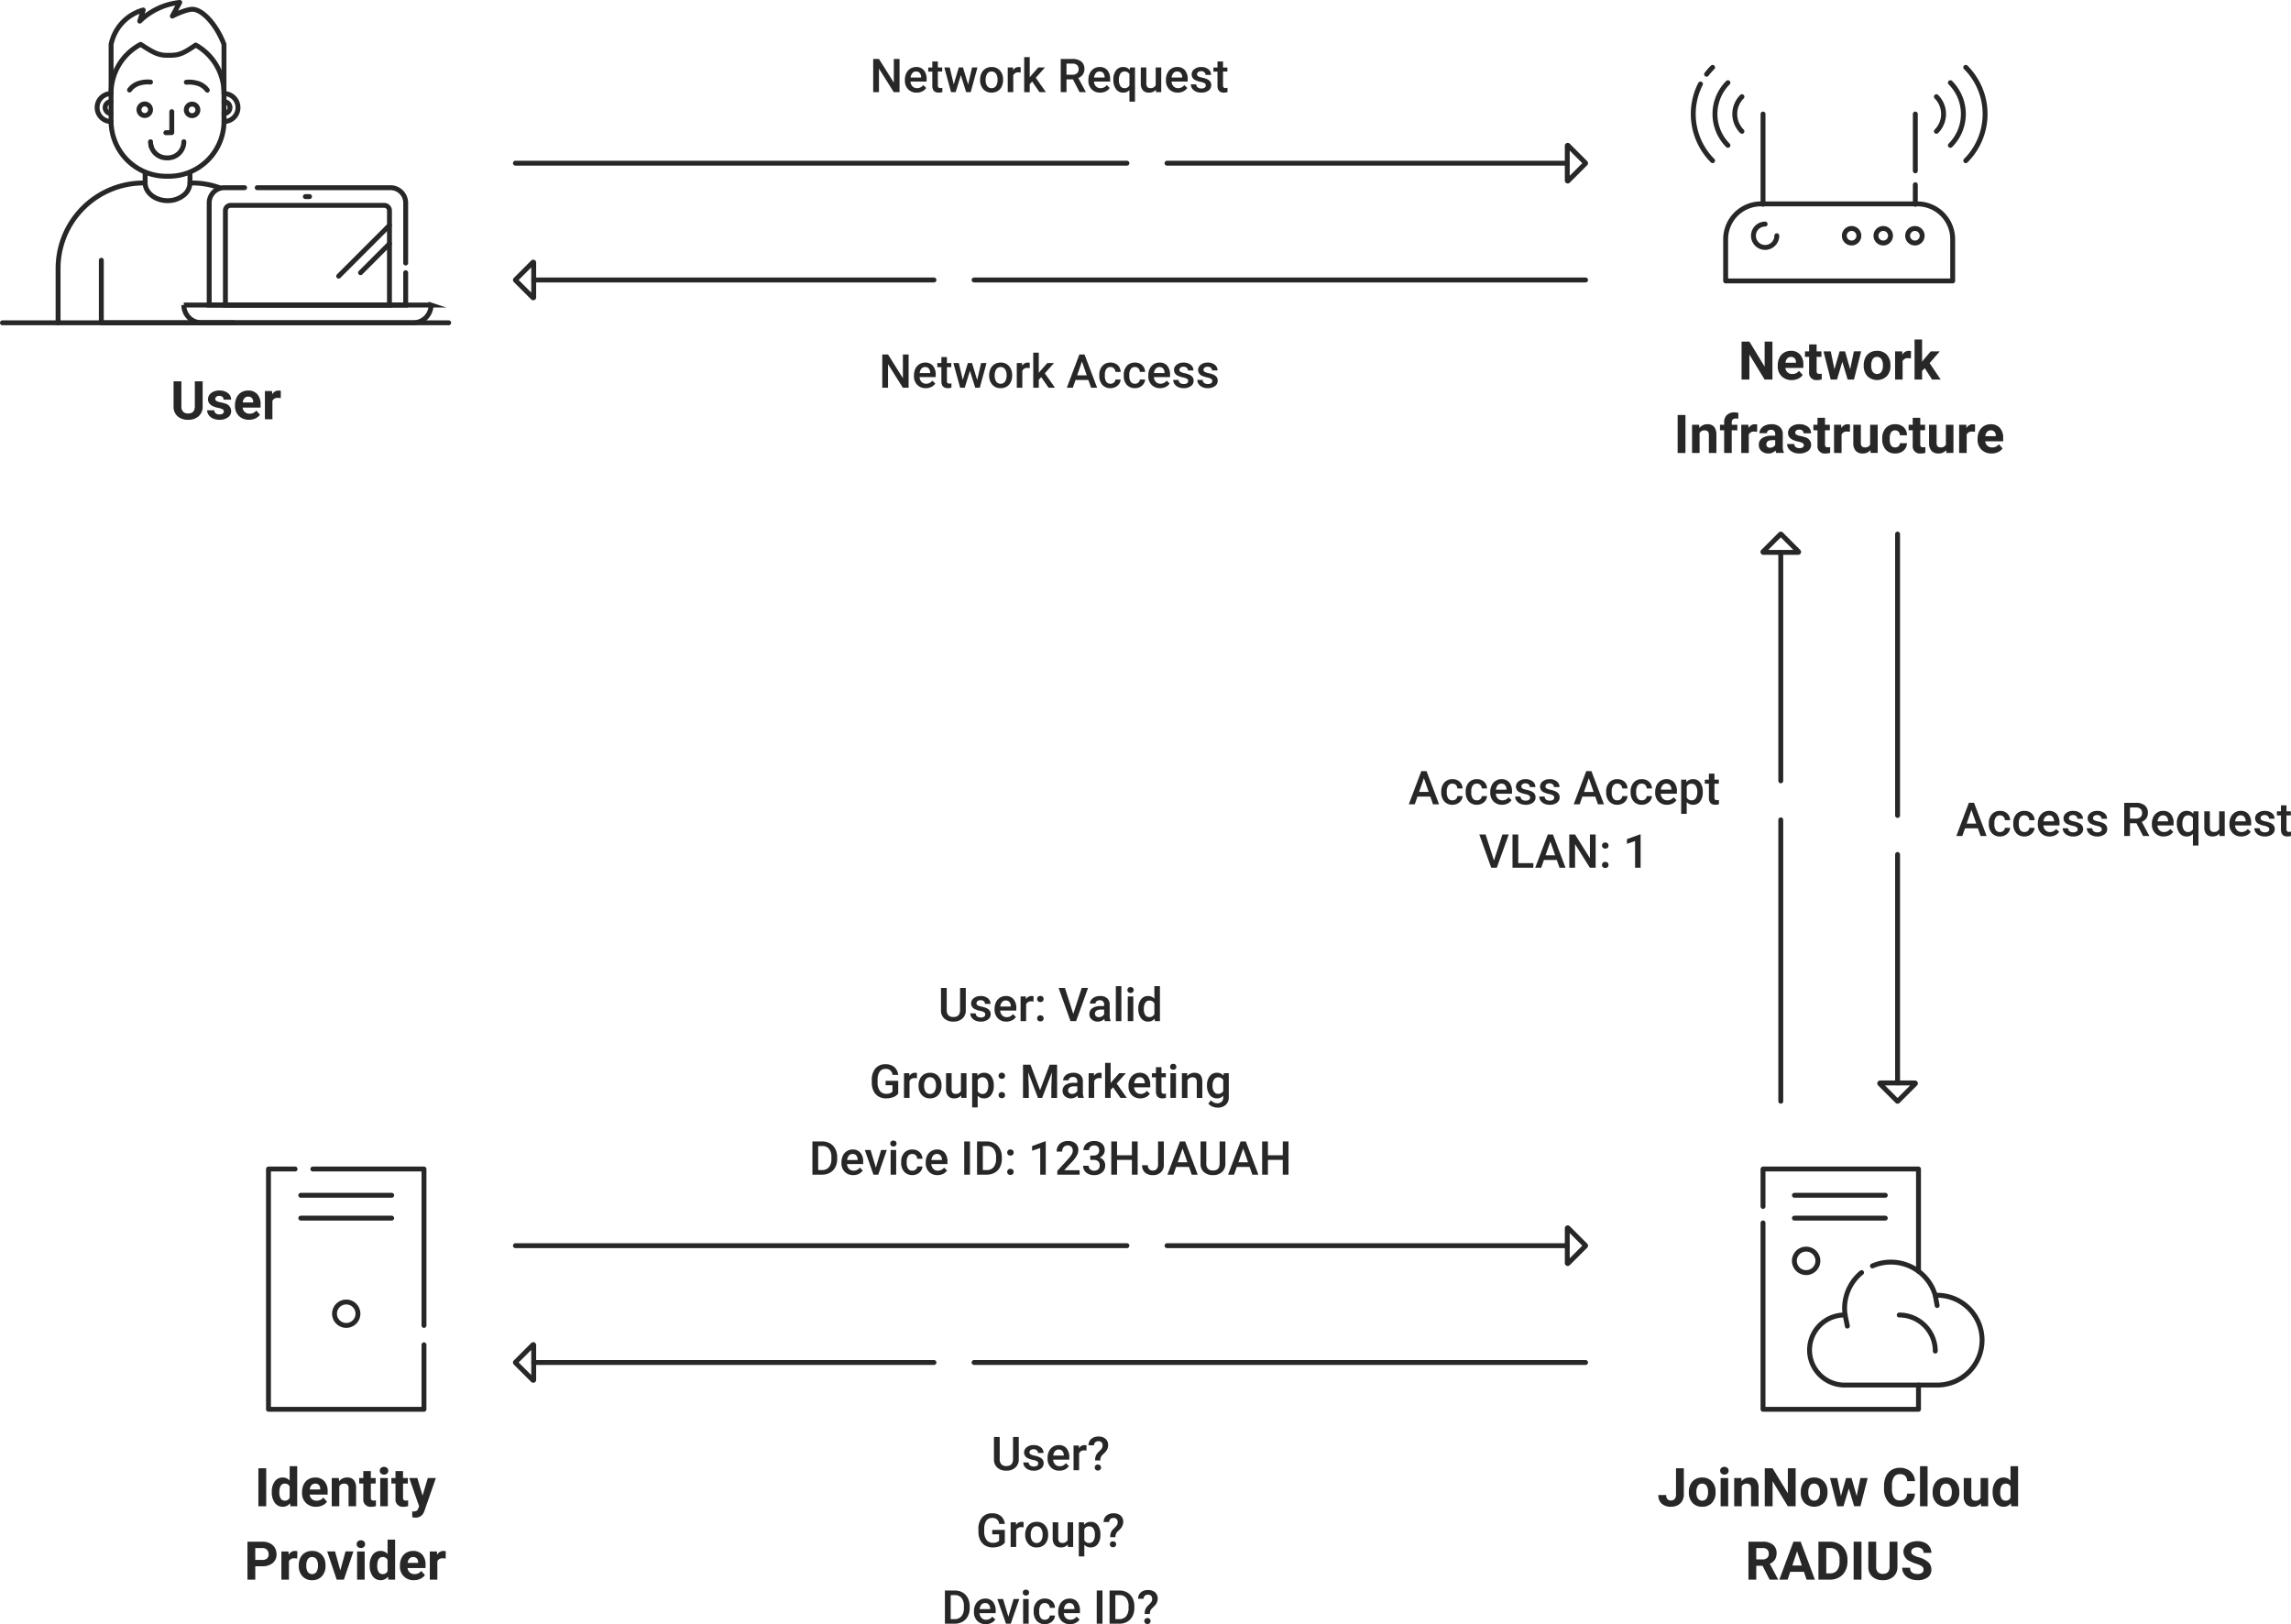 <?xml version="1.0" encoding="UTF-8"?> <svg xmlns="http://www.w3.org/2000/svg" width="560.6" height="397.396" viewBox="0 0 560.6 397.396"><g id="Group_7352" data-name="Group 7352" transform="translate(-230.4 -229.635)"><g id="Group_7288" data-name="Group 7288" transform="translate(231 230.235)"><g id="Group_3599" data-name="Group 3599" transform="translate(0 0)"><path id="Path_2947" data-name="Path 2947" d="M82.865-136.1a13.516,13.516,0,0,0-6.927-11.805c-3.056,2.087-4.053,2.51-6.449,2.51H68.9c-2.269,0-3.61-.855-6.435-2.678A13.516,13.516,0,0,0,55.23-136.1v6.781A13.519,13.519,0,0,0,68.749-115.8h.595a13.52,13.52,0,0,0,13.522-13.516Z" transform="translate(-28.649 158.327)" fill="none" stroke="#272727" stroke-linecap="round" stroke-linejoin="round" stroke-width="1.2"></path><path id="Path_2948" data-name="Path 2948" d="M55.236-146.765v-11.827A11.031,11.031,0,0,1,63.1-167l-.855,2.725a16.452,16.452,0,0,1,9.788-4.574l-1.81,3.333s3.6-1.859,5.226-1.643c2.5.328,5.711,4.083,7.412,8.562v11.827" transform="translate(-28.651 168.846)" fill="none" stroke="#272727" stroke-linecap="round" stroke-linejoin="round" stroke-width="1.2"></path><path id="Path_2949" data-name="Path 2949" d="M111.222-123.664a3.418,3.418,0,0,1,3.417,3.416,3.418,3.418,0,0,1-3.416,3.417" transform="translate(-57.005 145.965)" fill="none" stroke="#272727" stroke-linecap="round" stroke-linejoin="round" stroke-width="1.2"></path><path id="Path_2950" data-name="Path 2950" d="M51.726-123.664a3.418,3.418,0,0,0-3.416,3.414,3.418,3.418,0,0,0,3.416,3.416" transform="translate(-25.144 145.965)" fill="none" stroke="#272727" stroke-linecap="round" stroke-linejoin="round" stroke-width="1.2"></path><path id="Path_2951" data-name="Path 2951" d="M111.22-119.695a1.458,1.458,0,0,1,1.457,1.457,1.457,1.457,0,0,1-1.457,1.457" transform="translate(-57.003 143.955)" fill="none" stroke="#272727" stroke-linecap="round" stroke-linejoin="round" stroke-width="1.2"></path><path id="Path_2952" data-name="Path 2952" d="M53.74-119.695a1.458,1.458,0,0,0-1.457,1.457,1.457,1.457,0,0,0,1.457,1.457" transform="translate(-27.155 143.955)" fill="none" stroke="#272727" stroke-linecap="round" stroke-linejoin="round" stroke-width="1.2"></path><path id="Path_2953" data-name="Path 2953" d="M70.47-118.533a1.414,1.414,0,0,1,1.414,1.414,1.414,1.414,0,0,1-1.414,1.414,1.414,1.414,0,0,1-1.414-1.414A1.414,1.414,0,0,1,70.47-118.533Z" transform="translate(-35.65 143.367)" fill="none" stroke="#272727" stroke-linecap="round" stroke-linejoin="round" stroke-width="1.2"></path><path id="Path_2954" data-name="Path 2954" d="M93.942-118.456a1.414,1.414,0,0,0-1.414,1.414,1.414,1.414,0,0,0,1.414,1.414,1.414,1.414,0,0,0,1.414-1.414A1.414,1.414,0,0,0,93.942-118.456Z" transform="translate(-47.537 143.327)" fill="none" stroke="#272727" stroke-linecap="round" stroke-linejoin="round" stroke-width="1.2"></path><path id="Path_2955" data-name="Path 2955" d="M69.511-129.411s-3.427-.475-5.141,1.942" transform="translate(-33.277 148.895)" fill="none" stroke="#272727" stroke-linecap="round" stroke-linejoin="round" stroke-width="1.2"></path><path id="Path_2956" data-name="Path 2956" d="M92.527-129.335s3.427-.476,5.141,1.942" transform="translate(-47.536 148.856)" fill="none" stroke="#272727" stroke-linecap="round" stroke-linejoin="round" stroke-width="1.2"></path><path id="Path_2957" data-name="Path 2957" d="M83.835-114.719v5.131l-1.448.02" transform="translate(-42.401 141.435)" fill="none" stroke="#272727" stroke-linecap="round" stroke-linejoin="round" stroke-width="1.2"></path><path id="Path_2958" data-name="Path 2958" d="M74.786-99.784A3.945,3.945,0,0,0,75.941-97a3.944,3.944,0,0,0,2.789,1.156h.263a3.944,3.944,0,0,0,2.789-1.155,3.945,3.945,0,0,0,1.155-2.789" transform="translate(-38.551 133.871)" fill="none" stroke="#272727" stroke-linecap="round" stroke-linejoin="round" stroke-width="1.2"></path><path id="Path_2959" data-name="Path 2959" d="M75.108-97.548h0" transform="translate(-38.715 132.739)" fill="none" stroke="#272727" stroke-linecap="round" stroke-linejoin="round" stroke-width="1.2"></path><path id="Path_2960" data-name="Path 2960" d="M72.11-84.581v2.524c0,2.419,2.457,4.381,5.487,4.381a6.259,6.259,0,0,0,3.88-1.283,3.99,3.99,0,0,0,1.607-3.1v-2.452" transform="translate(-37.197 126.171)" fill="none" stroke="#272727" stroke-linecap="round" stroke-linejoin="round" stroke-width="1.2"></path><path id="Path_2961" data-name="Path 2961" d="M50.389-41.051v15.31h32.4" transform="translate(-26.196 104.126)" fill="none" stroke="#272727" stroke-linecap="round" stroke-linejoin="round" stroke-width="1.2"></path><path id="Path_2962" data-name="Path 2962" d="M1.371-10.037H110.56" transform="translate(-1.371 88.418)" fill="none" stroke="#272727" stroke-linecap="round" stroke-linejoin="round" stroke-width="1.2"></path><path id="Path_2963" data-name="Path 2963" d="M101.682-78.151a19.715,19.715,0,0,0-6.87-1.2h-.465" transform="translate(-48.459 123.522)" fill="none" stroke="#272727" stroke-linecap="round" stroke-linejoin="round" stroke-width="1.2"></path><path id="Path_2964" data-name="Path 2964" d="M50.256-79.35H49.84a20.889,20.889,0,0,0-14.771,6.117,20.893,20.893,0,0,0-6.116,14.769V-45.14" transform="translate(-15.339 123.522)" fill="none" stroke="#272727" stroke-linecap="round" stroke-linejoin="round" stroke-width="1.2"></path><path id="Path_2965" data-name="Path 2965" d="M151.791-18.843h-60.5a4.34,4.34,0,0,0,4.34,4.336h51.817a4.34,4.34,0,0,0,4.34-4.337Z" transform="translate(-46.912 92.879)" fill="none" stroke="#272727" stroke-linecap="round" stroke-miterlimit="10" stroke-width="1.2"></path><path id="Path_2966" data-name="Path 2966" d="M112.535-77.023H107.6a3.726,3.726,0,0,0-3.725,3.726v24.989h48.08v-7.914" transform="translate(-53.284 122.344)" fill="none" stroke="#272727" stroke-linecap="round" stroke-miterlimit="10" stroke-width="1.2"></path><path id="Path_2967" data-name="Path 2967" d="M164.012-58.595v-14.7a3.726,3.726,0,0,0-3.726-3.727h-32.6" transform="translate(-65.341 122.343)" fill="none" stroke="#272727" stroke-linecap="round" stroke-miterlimit="10" stroke-width="1.2"></path><path id="Path_2968" data-name="Path 2968" d="M150.786-68.253h-37.6a1.271,1.271,0,0,0-1.271,1.271v23.116h40.142V-66.982a1.271,1.271,0,0,0-.372-.9,1.27,1.27,0,0,0-.9-.372Z" transform="translate(-57.356 117.902)" fill="none" stroke="#272727" stroke-linecap="round" stroke-miterlimit="10" stroke-width="1.2"></path><path id="Path_2969" data-name="Path 2969" d="M151.556-72.606h1.017" transform="translate(-77.432 120.107)" fill="none" stroke="#272727" stroke-linecap="round" stroke-miterlimit="10" stroke-width="1.2"></path><path id="Path_2970" data-name="Path 2970" d="M180.491-58.354,168.06-45.923" transform="translate(-85.79 112.889)" fill="none" stroke="#272727" stroke-linecap="round" stroke-miterlimit="10" stroke-width="1.2"></path><path id="Path_2971" data-name="Path 2971" d="M185.986-49.215l-7.075,7.076" transform="translate(-91.286 108.26)" fill="none" stroke="#272727" stroke-linecap="round" stroke-miterlimit="10" stroke-width="1.2"></path></g><path id="Path_8329" data-name="Path 8329" d="M47.4,5.625v6.117a3.132,3.132,0,0,1-.954,2.411,3.677,3.677,0,0,1-2.606.887,3.718,3.718,0,0,1-2.583-.861,3.079,3.079,0,0,1-.976-2.367V5.625H42.2v6.13a1.77,1.77,0,0,0,.437,1.33,1.677,1.677,0,0,0,1.209.418q1.614,0,1.639-1.7V5.625Zm5.186,7.38a.594.594,0,0,0-.335-.533,3.8,3.8,0,0,0-1.075-.348q-2.462-.517-2.462-2.092A1.9,1.9,0,0,1,49.48,8.5a3.075,3.075,0,0,1,1.993-.616,3.31,3.31,0,0,1,2.1.619,1.95,1.95,0,0,1,.788,1.607H52.52a.892.892,0,0,0-.255-.654,1.08,1.08,0,0,0-.8-.258,1.1,1.1,0,0,0-.721.211.665.665,0,0,0-.255.536.568.568,0,0,0,.29.494,2.986,2.986,0,0,0,.979.325,8,8,0,0,1,1.161.309,1.907,1.907,0,0,1,1.461,1.856,1.8,1.8,0,0,1-.81,1.528,3.5,3.5,0,0,1-2.092.584,3.65,3.65,0,0,1-1.541-.309,2.585,2.585,0,0,1-1.056-.848,1.971,1.971,0,0,1-.383-1.164h1.748a.962.962,0,0,0,.364.753,1.442,1.442,0,0,0,.906.262,1.335,1.335,0,0,0,.8-.2A.625.625,0,0,0,52.59,13.005Zm6.156,2.035a3.388,3.388,0,0,1-2.472-.931,3.31,3.31,0,0,1-.954-2.481v-.179a4.169,4.169,0,0,1,.4-1.859,2.949,2.949,0,0,1,1.139-1.263,3.2,3.2,0,0,1,1.681-.443,2.864,2.864,0,0,1,2.229.893,3.629,3.629,0,0,1,.813,2.532v.753h-4.4a1.713,1.713,0,0,0,.539,1.084,1.629,1.629,0,0,0,1.139.408,1.99,1.99,0,0,0,1.665-.772l.906,1.014a2.767,2.767,0,0,1-1.123.915A3.683,3.683,0,0,1,58.746,15.04Zm-.211-5.665a1.154,1.154,0,0,0-.89.37,1.911,1.911,0,0,0-.437,1.059h2.564v-.147a1.363,1.363,0,0,0-.332-.947A1.191,1.191,0,0,0,58.535,9.376Zm7.974.364a5.008,5.008,0,0,0-.663-.051,1.35,1.35,0,0,0-1.371.708v4.516H62.631v-6.9h1.741l.051.823a1.708,1.708,0,0,1,1.537-.95,1.932,1.932,0,0,1,.574.083Z" transform="translate(1.589 87.068)" fill="#272727"></path></g><g id="Group_7287" data-name="Group 7287" transform="translate(640.913 246.116)"><path id="Path_8326" data-name="Path 8326" d="M30.784,14.8H28.87L25.145,8.687V14.8H23.231V5.51h1.914l3.732,6.124V5.51h1.907Zm4.727.128a3.388,3.388,0,0,1-2.472-.931,3.31,3.31,0,0,1-.954-2.481v-.179a4.169,4.169,0,0,1,.4-1.859,2.949,2.949,0,0,1,1.139-1.263,3.2,3.2,0,0,1,1.681-.443,2.864,2.864,0,0,1,2.229.893,3.629,3.629,0,0,1,.813,2.532v.753h-4.4a1.713,1.713,0,0,0,.539,1.084,1.629,1.629,0,0,0,1.139.408,1.99,1.99,0,0,0,1.665-.772l.906,1.014a2.767,2.767,0,0,1-1.123.915A3.683,3.683,0,0,1,35.51,14.926ZM35.3,9.261a1.154,1.154,0,0,0-.89.37,1.911,1.911,0,0,0-.437,1.059h2.564v-.147a1.363,1.363,0,0,0-.332-.947A1.191,1.191,0,0,0,35.3,9.261ZM41.6,6.2V7.9h1.18V9.248H41.6v3.445a.822.822,0,0,0,.147.549.737.737,0,0,0,.561.166,2.94,2.94,0,0,0,.542-.045v1.4a3.8,3.8,0,0,1-1.116.166,1.76,1.76,0,0,1-1.977-1.958V9.248H38.751V7.9h1.008V6.2Zm8.21,6.092.906-4.4H52.5l-1.761,6.9H49.193l-1.308-4.344L46.578,14.8H45.041L43.28,7.9h1.78l.9,4.389L47.222,7.9h1.333Zm3.311-1.008a4.093,4.093,0,0,1,.4-1.831,2.9,2.9,0,0,1,1.139-1.244,3.322,3.322,0,0,1,1.726-.44,3.143,3.143,0,0,1,2.28.855,3.431,3.431,0,0,1,.986,2.322l.013.472a3.607,3.607,0,0,1-.887,2.548,3.437,3.437,0,0,1-4.762,0,3.671,3.671,0,0,1-.89-2.6Zm1.844.134a2.573,2.573,0,0,0,.37,1.5,1.33,1.33,0,0,0,2.105.006,2.815,2.815,0,0,0,.376-1.643,2.547,2.547,0,0,0-.376-1.493,1.224,1.224,0,0,0-1.059-.529,1.2,1.2,0,0,0-1.046.526A2.863,2.863,0,0,0,54.966,11.417Zm9.709-1.792a5.008,5.008,0,0,0-.663-.051,1.35,1.35,0,0,0-1.371.708V14.8H60.8V7.9h1.741l.051.823a1.708,1.708,0,0,1,1.537-.95,1.932,1.932,0,0,1,.574.083Zm3.394,2.4-.663.663V14.8H65.562V5h1.844v5.428l.357-.459L69.529,7.9h2.213l-2.494,2.877L71.96,14.8H69.842ZM9.5,32.761H7.59V23.473H9.5Zm3.349-6.9.057.8a2.41,2.41,0,0,1,1.984-.925,2,2,0,0,1,1.633.644,3.006,3.006,0,0,1,.549,1.926v4.459H15.232V28.347a1.2,1.2,0,0,0-.255-.852,1.142,1.142,0,0,0-.848-.265,1.268,1.268,0,0,0-1.167.663v4.867H11.117v-6.9Zm6.124,6.9v-5.55H17.949V25.859h1.027v-.587a2.383,2.383,0,0,1,.667-1.8,2.582,2.582,0,0,1,1.866-.641,4.31,4.31,0,0,1,.938.128l-.019,1.429a2.35,2.35,0,0,0-.561-.057q-1.04,0-1.04.976v.555H22.2v1.352H20.826v5.55Zm8.057-5.173a5.008,5.008,0,0,0-.663-.051A1.35,1.35,0,0,0,25,28.245v4.516H23.154v-6.9H24.9l.051.823a1.708,1.708,0,0,1,1.537-.95,1.932,1.932,0,0,1,.574.083Zm4.695,5.173a2.047,2.047,0,0,1-.185-.619,2.231,2.231,0,0,1-1.741.746A2.451,2.451,0,0,1,28.12,32.3a1.887,1.887,0,0,1-.667-1.48,1.95,1.95,0,0,1,.813-1.684,4.013,4.013,0,0,1,2.351-.593h.848v-.4a1.137,1.137,0,0,0-.246-.765.966.966,0,0,0-.775-.287,1.1,1.1,0,0,0-.73.223.758.758,0,0,0-.265.612H27.607a1.852,1.852,0,0,1,.37-1.11,2.446,2.446,0,0,1,1.046-.8,3.813,3.813,0,0,1,1.518-.29,3.012,3.012,0,0,1,2.025.641,2.243,2.243,0,0,1,.75,1.8v2.992a3.3,3.3,0,0,0,.274,1.486v.108ZM30.2,31.479a1.588,1.588,0,0,0,.753-.182,1.194,1.194,0,0,0,.51-.488V29.623h-.689q-1.384,0-1.474.957l-.006.108a.738.738,0,0,0,.242.568A.942.942,0,0,0,30.2,31.479Zm8.267-.625a.594.594,0,0,0-.335-.533,3.8,3.8,0,0,0-1.075-.348Q34.6,29.457,34.6,27.881a1.9,1.9,0,0,1,.762-1.534,3.075,3.075,0,0,1,1.993-.616,3.31,3.31,0,0,1,2.1.619,1.95,1.95,0,0,1,.788,1.607H38.4a.892.892,0,0,0-.255-.654,1.08,1.08,0,0,0-.8-.258,1.1,1.1,0,0,0-.721.211.665.665,0,0,0-.255.536.568.568,0,0,0,.29.494,2.986,2.986,0,0,0,.979.325,8,8,0,0,1,1.161.309,1.907,1.907,0,0,1,1.461,1.856,1.8,1.8,0,0,1-.81,1.528,3.5,3.5,0,0,1-2.092.584,3.65,3.65,0,0,1-1.541-.309,2.585,2.585,0,0,1-1.056-.848,1.971,1.971,0,0,1-.383-1.164h1.748a.962.962,0,0,0,.364.753,1.442,1.442,0,0,0,.906.262,1.335,1.335,0,0,0,.8-.2A.625.625,0,0,0,38.47,30.854Zm5.186-6.692v1.7h1.18v1.352h-1.18v3.445a.823.823,0,0,0,.147.549.737.737,0,0,0,.561.166,2.94,2.94,0,0,0,.542-.045v1.4a3.8,3.8,0,0,1-1.116.166,1.76,1.76,0,0,1-1.977-1.958V27.211H40.805V25.859h1.008v-1.7Zm6.086,3.425a5.008,5.008,0,0,0-.663-.051,1.35,1.35,0,0,0-1.371.708v4.516H45.864v-6.9H47.6l.051.823a1.708,1.708,0,0,1,1.537-.95,1.932,1.932,0,0,1,.574.083Zm5.02,4.472a2.312,2.312,0,0,1-1.888.829,2.18,2.18,0,0,1-1.694-.638,2.723,2.723,0,0,1-.6-1.869V25.859h1.844v4.459q0,1.078.982,1.078a1.332,1.332,0,0,0,1.289-.651V25.859h1.85v6.9H54.813Zm6.047-.657a1.209,1.209,0,0,0,.829-.281.983.983,0,0,0,.332-.746H63.7a2.365,2.365,0,0,1-.383,1.285,2.525,2.525,0,0,1-1.03.906,3.224,3.224,0,0,1-1.445.322,3,3,0,0,1-2.335-.941,3.723,3.723,0,0,1-.855-2.6v-.121a3.681,3.681,0,0,1,.848-2.545,2.962,2.962,0,0,1,2.328-.95,2.9,2.9,0,0,1,2.076.737A2.609,2.609,0,0,1,63.7,28.43H61.97a1.256,1.256,0,0,0-.332-.871,1.236,1.236,0,0,0-1.815.134,2.714,2.714,0,0,0-.329,1.521v.191a2.748,2.748,0,0,0,.325,1.531A1.125,1.125,0,0,0,60.809,31.4Zm6.149-7.24v1.7h1.18v1.352h-1.18v3.445a.823.823,0,0,0,.147.549.737.737,0,0,0,.561.166,2.94,2.94,0,0,0,.542-.045v1.4a3.8,3.8,0,0,1-1.116.166,1.76,1.76,0,0,1-1.977-1.958V27.211H64.107V25.859h1.008v-1.7Zm6.341,7.9a2.312,2.312,0,0,1-1.888.829,2.18,2.18,0,0,1-1.694-.638,2.723,2.723,0,0,1-.6-1.869V25.859h1.844v4.459q0,1.078.982,1.078a1.332,1.332,0,0,0,1.289-.651V25.859h1.85v6.9H73.35Zm7.055-4.472a5.008,5.008,0,0,0-.663-.051,1.35,1.35,0,0,0-1.371.708v4.516H76.476v-6.9h1.741l.051.823a1.708,1.708,0,0,1,1.537-.95,1.932,1.932,0,0,1,.574.083Zm4.063,5.3a3.388,3.388,0,0,1-2.472-.931,3.31,3.31,0,0,1-.954-2.481V29.3a4.169,4.169,0,0,1,.4-1.859,2.949,2.949,0,0,1,1.139-1.263,3.2,3.2,0,0,1,1.681-.443,2.864,2.864,0,0,1,2.229.893,3.629,3.629,0,0,1,.813,2.532v.753h-4.4a1.713,1.713,0,0,0,.539,1.084,1.629,1.629,0,0,0,1.139.408,1.99,1.99,0,0,0,1.665-.772l.906,1.014a2.767,2.767,0,0,1-1.123.915A3.683,3.683,0,0,1,84.418,32.889Zm-.211-5.665a1.154,1.154,0,0,0-.89.37,1.911,1.911,0,0,0-.437,1.059h2.564v-.147a1.363,1.363,0,0,0-.332-.947A1.191,1.191,0,0,0,84.207,27.224Z" transform="translate(-7.59 61.586)" fill="#272727"></path><g id="Group_7310" data-name="Group 7310" transform="translate(3.825 0)"><path id="Path_8159" data-name="Path 8159" d="M29.631-7.34a1.778,1.778,0,0,0-1.777-1.778A1.778,1.778,0,0,0,26.076-7.34a1.778,1.778,0,0,0,1.777,1.778A1.778,1.778,0,0,0,29.631-7.34Z" transform="translate(10.889 48.541)" fill="none" stroke="#272727" stroke-linecap="round" stroke-linejoin="round" stroke-width="1.2"></path><path id="Path_8160" data-name="Path 8160" d="M34.771-7.34a1.778,1.778,0,0,0-1.777-1.778A1.778,1.778,0,0,0,31.217-7.34a1.778,1.778,0,0,0,1.777,1.778A1.778,1.778,0,0,0,34.771-7.34Z" transform="translate(13.493 48.541)" fill="none" stroke="#272727" stroke-linecap="round" stroke-linejoin="round" stroke-width="1.2"></path><path id="Path_8161" data-name="Path 8161" d="M39.912-7.34a1.779,1.779,0,0,0-1.778-1.778A1.779,1.779,0,0,0,36.357-7.34a1.779,1.779,0,0,0,1.778,1.778A1.779,1.779,0,0,0,39.912-7.34Z" transform="translate(16.097 48.541)" fill="none" stroke="#272727" stroke-linecap="round" stroke-linejoin="round" stroke-width="1.2"></path><path id="Path_8162" data-name="Path 8162" d="M12.87-5.625V-27.707" transform="translate(4.198 39.123)" fill="none" stroke="#272727" stroke-linecap="round" stroke-linejoin="round" stroke-width="1.2"></path><path id="Path_8163" data-name="Path 8163" d="M37.605-13.8V-27.707" transform="translate(16.729 39.123)" fill="none" stroke="#272727" stroke-linecap="round" stroke-linejoin="round" stroke-width="1.2"></path><path id="Path_8164" data-name="Path 8164" d="M37.605-11.441v-4.785" transform="translate(16.729 44.94)" fill="none" stroke="#272727" stroke-linecap="round" stroke-linejoin="round" stroke-width="1.2"></path><path id="Path_8165" data-name="Path 8165" d="M17.029-6.977a2.857,2.857,0,0,1-2.857,2.857,2.856,2.856,0,0,1-2.855-2.857,2.856,2.856,0,0,1,2.855-2.857" transform="translate(3.411 48.178)" fill="none" stroke="#272727" stroke-linecap="round" stroke-linejoin="round" stroke-width="1.2"></path><path id="Path_8166" data-name="Path 8166" d="M10.036-22.052a5.986,5.986,0,0,1,0-8.464" transform="translate(1.874 37.7)" fill="none" stroke="#272727" stroke-linecap="round" stroke-linejoin="round" stroke-width="1.2"></path><path id="Path_8167" data-name="Path 8167" d="M8.238-17.47a10.833,10.833,0,0,1,0-15.322" transform="translate(0.243 36.547)" fill="none" stroke="#272727" stroke-linecap="round" stroke-linejoin="round" stroke-width="1.2"></path><path id="Path_8168" data-name="Path 8168" d="M6.27-13.825A16.151,16.151,0,0,1,3.3-32.578" transform="translate(-1.541 36.656)" fill="none" stroke="#272727" stroke-linecap="round" stroke-linejoin="round" stroke-width="1.2"></path><path id="Path_8169" data-name="Path 8169" d="M3.707-33.6a16.117,16.117,0,0,1,1.466-1.68" transform="translate(-0.444 35.285)" fill="none" stroke="#272727" stroke-linecap="round" stroke-linejoin="round" stroke-width="1.2"></path><path id="Path_8170" data-name="Path 8170" d="M41.029-22.052a5.986,5.986,0,0,0,0-8.464" transform="translate(18.464 37.7)" fill="none" stroke="#272727" stroke-linecap="round" stroke-linejoin="round" stroke-width="1.2"></path><path id="Path_8171" data-name="Path 8171" d="M43.3-17.47a10.833,10.833,0,0,0,0-15.322" transform="translate(19.617 36.547)" fill="none" stroke="#272727" stroke-linecap="round" stroke-linejoin="round" stroke-width="1.2"></path><path id="Path_8172" data-name="Path 8172" d="M45.8-12.454a16.141,16.141,0,0,0,0-22.83" transform="translate(20.879 35.285)" fill="none" stroke="#272727" stroke-linecap="round" stroke-linejoin="round" stroke-width="1.2"></path><path id="Path_8173" data-name="Path 8173" d="M53.715-13.111H15.44A8.638,8.638,0,0,0,6.8-4.474V5.738H62.351V-4.474A8.637,8.637,0,0,0,53.715-13.111Z" transform="translate(1.124 46.518)" fill="none" stroke="#272727" stroke-linecap="round" stroke-linejoin="round" stroke-width="1.2"></path></g></g><g id="Group_7286" data-name="Group 7286" transform="translate(636.195 515.665)"><path id="Path_8333" data-name="Path 8333" d="M6.131,5.51H8.045v6.43a3.075,3.075,0,0,1-.392,1.566,2.662,2.662,0,0,1-1.107,1.049,3.457,3.457,0,0,1-1.614.37,3.286,3.286,0,0,1-2.3-.75,2.723,2.723,0,0,1-.823-2.121H3.739a1.493,1.493,0,0,0,.287,1.008,1.148,1.148,0,0,0,.906.325,1.1,1.1,0,0,0,.874-.376,1.59,1.59,0,0,0,.325-1.072Zm3.145,5.773a4.093,4.093,0,0,1,.4-1.831A2.9,2.9,0,0,1,10.81,8.209a3.322,3.322,0,0,1,1.726-.44,3.143,3.143,0,0,1,2.28.855,3.431,3.431,0,0,1,.986,2.322l.013.472a3.607,3.607,0,0,1-.887,2.548,3.082,3.082,0,0,1-2.379.96,3.1,3.1,0,0,1-2.383-.957,3.671,3.671,0,0,1-.89-2.6Zm1.844.134a2.573,2.573,0,0,0,.37,1.5,1.33,1.33,0,0,0,2.105.006,2.815,2.815,0,0,0,.376-1.643,2.547,2.547,0,0,0-.376-1.493,1.224,1.224,0,0,0-1.059-.529,1.2,1.2,0,0,0-1.046.526A2.863,2.863,0,0,0,11.119,11.417ZM18.9,14.8h-1.85V7.9H18.9ZM16.937,6.11a.908.908,0,0,1,.277-.683,1.2,1.2,0,0,1,1.509,0,.974.974,0,0,1,0,1.371,1.182,1.182,0,0,1-1.5,0A.905.905,0,0,1,16.937,6.11ZM22.11,7.9l.057.8a2.41,2.41,0,0,1,1.984-.925,2,2,0,0,1,1.633.644,3.006,3.006,0,0,1,.549,1.926V14.8H24.49V10.384a1.2,1.2,0,0,0-.255-.852,1.142,1.142,0,0,0-.848-.265,1.268,1.268,0,0,0-1.167.663V14.8H20.375V7.9ZM35.4,14.8H33.49L29.765,8.687V14.8H27.851V5.51h1.914L33.5,11.634V5.51H35.4Zm1.263-3.515a4.093,4.093,0,0,1,.4-1.831A2.9,2.9,0,0,1,38.2,8.209a3.322,3.322,0,0,1,1.726-.44,3.143,3.143,0,0,1,2.28.855,3.431,3.431,0,0,1,.986,2.322l.013.472a3.607,3.607,0,0,1-.887,2.548,3.437,3.437,0,0,1-4.762,0,3.671,3.671,0,0,1-.89-2.6Zm1.844.134a2.573,2.573,0,0,0,.37,1.5,1.33,1.33,0,0,0,2.105.006,2.815,2.815,0,0,0,.376-1.643,2.547,2.547,0,0,0-.376-1.493,1.224,1.224,0,0,0-1.059-.529,1.2,1.2,0,0,0-1.046.526A2.863,2.863,0,0,0,38.511,11.417Zm11.833.874.906-4.4h1.78l-1.761,6.9H49.725l-1.308-4.344L47.109,14.8H45.572L43.811,7.9h1.78l.9,4.389L47.754,7.9h1.333ZM64.607,11.7a3.287,3.287,0,0,1-1.107,2.36,3.887,3.887,0,0,1-2.631.861,3.5,3.5,0,0,1-2.81-1.2,4.93,4.93,0,0,1-1.024-3.3V9.854a5.568,5.568,0,0,1,.472-2.36,3.537,3.537,0,0,1,1.349-1.566,4.216,4.216,0,0,1,4.628.316A3.532,3.532,0,0,1,64.62,8.662H62.706a1.94,1.94,0,0,0-.5-1.3,1.854,1.854,0,0,0-1.311-.405,1.626,1.626,0,0,0-1.432.686,3.843,3.843,0,0,0-.488,2.127v.7a4.113,4.113,0,0,0,.456,2.2,1.6,1.6,0,0,0,1.438.7,1.889,1.889,0,0,0,1.324-.405,1.83,1.83,0,0,0,.5-1.253ZM67.688,14.8h-1.85V5h1.85Zm1.231-3.515a4.093,4.093,0,0,1,.4-1.831,2.9,2.9,0,0,1,1.139-1.244,3.322,3.322,0,0,1,1.726-.44,3.143,3.143,0,0,1,2.28.855,3.431,3.431,0,0,1,.986,2.322l.013.472a3.607,3.607,0,0,1-.887,2.548,3.437,3.437,0,0,1-4.762,0,3.671,3.671,0,0,1-.89-2.6Zm1.844.134a2.573,2.573,0,0,0,.37,1.5,1.33,1.33,0,0,0,2.105.006,2.815,2.815,0,0,0,.376-1.643,2.547,2.547,0,0,0-.376-1.493,1.224,1.224,0,0,0-1.059-.529,1.2,1.2,0,0,0-1.046.526A2.863,2.863,0,0,0,70.763,11.417ZM80.726,14.1a2.312,2.312,0,0,1-1.888.829,2.18,2.18,0,0,1-1.694-.638,2.723,2.723,0,0,1-.6-1.869V7.9h1.844v4.459q0,1.078.982,1.078a1.332,1.332,0,0,0,1.289-.651V7.9h1.85v6.9H80.777Zm2.89-2.8a4.159,4.159,0,0,1,.724-2.571,2.349,2.349,0,0,1,1.981-.957,2.114,2.114,0,0,1,1.665.753V5h1.85v9.8H88.171l-.089-.734a2.169,2.169,0,0,1-1.773.861,2.343,2.343,0,0,1-1.955-.96A4.293,4.293,0,0,1,83.616,11.3Zm1.844.134a2.717,2.717,0,0,0,.338,1.486,1.1,1.1,0,0,0,.982.517,1.234,1.234,0,0,0,1.206-.721V9.988a1.216,1.216,0,0,0-1.193-.721Q85.46,9.268,85.46,11.43ZM27.3,29.361H25.772v3.4H23.858V23.473h3.451a3.9,3.9,0,0,1,2.539.734,2.532,2.532,0,0,1,.893,2.073,2.857,2.857,0,0,1-.411,1.585,2.806,2.806,0,0,1-1.247,1.011l2.009,3.8v.089H29.038Zm-1.525-1.55h1.544a1.581,1.581,0,0,0,1.116-.367,1.311,1.311,0,0,0,.4-1.011,1.4,1.4,0,0,0-.373-1.033,1.551,1.551,0,0,0-1.145-.376H25.772Zm11.667,3.036H34.084l-.638,1.914H31.411l3.457-9.288h1.773l3.477,9.288H38.083ZM34.6,29.3h2.322l-1.167-3.477Zm6.385,3.464V23.473h2.858a4.34,4.34,0,0,1,2.191.552,3.848,3.848,0,0,1,1.509,1.569,4.84,4.84,0,0,1,.542,2.312v.427a4.854,4.854,0,0,1-.533,2.3,3.815,3.815,0,0,1-1.5,1.563,4.373,4.373,0,0,1-2.188.561ZM42.9,25.024v6.2h.925a2.078,2.078,0,0,0,1.716-.734,3.315,3.315,0,0,0,.606-2.1V27.9a3.368,3.368,0,0,0-.587-2.147,2.071,2.071,0,0,0-1.716-.73Zm8.612,7.738H49.6V23.473h1.914Zm8.8-9.288v6.117A3.132,3.132,0,0,1,59.36,32a3.677,3.677,0,0,1-2.606.887,3.718,3.718,0,0,1-2.583-.861,3.079,3.079,0,0,1-.976-2.367V23.473h1.914V29.6a1.77,1.77,0,0,0,.437,1.33,1.677,1.677,0,0,0,1.209.418q1.614,0,1.639-1.7V23.473ZM66.7,30.324a.982.982,0,0,0-.383-.832,5.02,5.02,0,0,0-1.378-.612,9.768,9.768,0,0,1-1.576-.635,2.574,2.574,0,0,1-1.582-2.3,2.243,2.243,0,0,1,.424-1.343,2.767,2.767,0,0,1,1.218-.922,4.586,4.586,0,0,1,1.783-.332,4.174,4.174,0,0,1,1.773.36,2.824,2.824,0,0,1,1.209,1.017,2.662,2.662,0,0,1,.431,1.493H66.706a1.252,1.252,0,0,0-.4-.992,1.652,1.652,0,0,0-1.129-.354,1.765,1.765,0,0,0-1.091.3.936.936,0,0,0-.389.781.9.9,0,0,0,.456.759,5.153,5.153,0,0,0,1.343.574A5.8,5.8,0,0,1,67.873,28.5a2.426,2.426,0,0,1,.746,1.812,2.235,2.235,0,0,1-.912,1.891,3.993,3.993,0,0,1-2.456.686A4.742,4.742,0,0,1,63.3,32.5a3.089,3.089,0,0,1-1.343-1.075,2.753,2.753,0,0,1-.462-1.582h1.92q0,1.537,1.837,1.537a1.787,1.787,0,0,0,1.065-.277A.9.9,0,0,0,66.7,30.324Z" transform="translate(-1.813 67.71)" fill="#272727"></path><g id="Group_7140" data-name="Group 7140" transform="translate(25.609 0)"><path id="Path_8149" data-name="Path 8149" d="M10.878-20.849A2.874,2.874,0,0,0,8-23.722a2.874,2.874,0,0,0-2.873,2.873A2.874,2.874,0,0,0,8-17.976,2.874,2.874,0,0,0,10.878-20.849Z" transform="translate(2.549 43.32)" fill="none" stroke="#272727" stroke-linecap="round" stroke-linejoin="round" stroke-width="1.2"></path><path id="Path_8150" data-name="Path 8150" d="M.6-27.507V18.1H38.648V12.172" transform="translate(-0.6 40.69)" fill="none" stroke="#272727" stroke-linecap="round" stroke-linejoin="round" stroke-width="1.2"></path><path id="Path_8151" data-name="Path 8151" d="M38.648-10.266V-35.285H.6v9.158" transform="translate(-0.6 35.285)" fill="none" stroke="#272727" stroke-linecap="round" stroke-linejoin="round" stroke-width="1.2"></path><path id="Path_8152" data-name="Path 8152" d="M5.132-31.493H27.373" transform="translate(2.55 37.92)" fill="none" stroke="#272727" stroke-linecap="round" stroke-linejoin="round" stroke-width="1.2"></path><path id="Path_8153" data-name="Path 8153" d="M5.132-28.195H27.373" transform="translate(2.55 40.211)" fill="none" stroke="#272727" stroke-linecap="round" stroke-linejoin="round" stroke-width="1.2"></path><path id="Path_8154" data-name="Path 8154" d="M20.041-19.28a11.3,11.3,0,0,0-4.148,8.761A11.286,11.286,0,0,0,16.022-8.9c-.042,0-.086-.007-.129-.007A8.574,8.574,0,0,0,7.319-.337a8.575,8.575,0,0,0,8.575,8.575H38.548A10.985,10.985,0,0,0,49.533-2.748,10.985,10.985,0,0,0,38.548-13.734c-.156,0-.308.019-.463.025a11.326,11.326,0,0,0-10.865-8.137,11.3,11.3,0,0,0-4.515.936" transform="translate(4.069 44.623)" fill="none" stroke="#272727" stroke-linecap="round" stroke-linejoin="round" stroke-width="1.2"></path><path id="Path_8155" data-name="Path 8155" d="M25.47-17.046l.454,2.488" transform="translate(16.683 47.96)" fill="none" stroke="#272727" stroke-linecap="round" stroke-linejoin="round" stroke-width="1.2"></path><path id="Path_8156" data-name="Path 8156" d="M12.453-14.211,13-11.5" transform="translate(7.637 49.93)" fill="none" stroke="#272727" stroke-linecap="round" stroke-linejoin="round" stroke-width="1.2"></path><path id="Path_8157" data-name="Path 8157" d="M20.264-14.211a8.824,8.824,0,0,1,8.824,8.826" transform="translate(13.065 49.93)" fill="none" stroke="#272727" stroke-linecap="round" stroke-linejoin="round" stroke-width="1.2"></path></g></g><g id="Group_7285" data-name="Group 7285" transform="translate(290.953 515.665)"><path id="Path_8337" data-name="Path 8337" d="M6.289,14.8H4.375V5.51H6.289Zm1.365-3.5a4.159,4.159,0,0,1,.724-2.571,2.349,2.349,0,0,1,1.981-.957,2.114,2.114,0,0,1,1.665.753V5h1.85v9.8H12.209l-.089-.734a2.169,2.169,0,0,1-1.773.861,2.343,2.343,0,0,1-1.955-.96A4.293,4.293,0,0,1,7.654,11.3ZM9.5,11.43a2.717,2.717,0,0,0,.338,1.486,1.1,1.1,0,0,0,.982.517,1.234,1.234,0,0,0,1.206-.721V9.988a1.216,1.216,0,0,0-1.193-.721Q9.5,9.268,9.5,11.43Zm8.982,3.5a3.388,3.388,0,0,1-2.472-.931,3.31,3.31,0,0,1-.954-2.481v-.179a4.169,4.169,0,0,1,.4-1.859,2.949,2.949,0,0,1,1.139-1.263,3.2,3.2,0,0,1,1.681-.443,2.864,2.864,0,0,1,2.229.893,3.629,3.629,0,0,1,.813,2.532v.753h-4.4a1.713,1.713,0,0,0,.539,1.084,1.629,1.629,0,0,0,1.139.408,1.99,1.99,0,0,0,1.665-.772l.906,1.014a2.767,2.767,0,0,1-1.123.915A3.683,3.683,0,0,1,18.479,14.926Zm-.211-5.665a1.154,1.154,0,0,0-.89.37,1.911,1.911,0,0,0-.437,1.059h2.564v-.147a1.363,1.363,0,0,0-.332-.947A1.191,1.191,0,0,0,18.269,9.261ZM24.061,7.9l.057.8A2.41,2.41,0,0,1,26.1,7.768a2,2,0,0,1,1.633.644,3.006,3.006,0,0,1,.549,1.926V14.8H26.44V10.384a1.2,1.2,0,0,0-.255-.852,1.142,1.142,0,0,0-.848-.265,1.268,1.268,0,0,0-1.167.663V14.8H22.326V7.9Zm7.827-1.7V7.9h1.18V9.248h-1.18v3.445a.822.822,0,0,0,.147.549.737.737,0,0,0,.561.166,2.94,2.94,0,0,0,.542-.045v1.4a3.8,3.8,0,0,1-1.116.166,1.76,1.76,0,0,1-1.977-1.958V9.248H29.036V7.9h1.008V6.2Zm4.153,8.6H34.19V7.9h1.85ZM34.082,6.11a.908.908,0,0,1,.277-.683,1.2,1.2,0,0,1,1.509,0,.974.974,0,0,1,0,1.371,1.182,1.182,0,0,1-1.5,0A.905.905,0,0,1,34.082,6.11Zm5.684.089V7.9h1.18V9.248h-1.18v3.445a.822.822,0,0,0,.147.549.737.737,0,0,0,.561.166,2.94,2.94,0,0,0,.542-.045v1.4a3.8,3.8,0,0,1-1.116.166,1.76,1.76,0,0,1-1.977-1.958V9.248H36.914V7.9h1.008V6.2Zm4.784,5.99L45.826,7.9H47.8L45.028,15.87l-.153.364a2.1,2.1,0,0,1-2.041,1.352,2.9,2.9,0,0,1-.817-.121v-1.4l.281.006a1.517,1.517,0,0,0,.781-.159,1.048,1.048,0,0,0,.405-.529l.217-.568L41.284,7.9h1.984ZM3.613,29.489v3.272H1.7V23.473H5.322a4.192,4.192,0,0,1,1.84.383,2.82,2.82,0,0,1,1.222,1.088,3.033,3.033,0,0,1,.427,1.6A2.667,2.667,0,0,1,7.877,28.7a3.892,3.892,0,0,1-2.587.788Zm0-1.55h1.71a1.681,1.681,0,0,0,1.158-.357,1.3,1.3,0,0,0,.4-1.021,1.532,1.532,0,0,0-.4-1.1,1.5,1.5,0,0,0-1.11-.434H3.613Zm10.27-.351a5.008,5.008,0,0,0-.663-.051,1.35,1.35,0,0,0-1.371.708v4.516H10v-6.9h1.741l.051.823a1.708,1.708,0,0,1,1.537-.95,1.932,1.932,0,0,1,.574.083Zm.37,1.659a4.093,4.093,0,0,1,.4-1.831,2.9,2.9,0,0,1,1.139-1.244,3.322,3.322,0,0,1,1.726-.44,3.143,3.143,0,0,1,2.28.855,3.431,3.431,0,0,1,.986,2.322l.013.472a3.607,3.607,0,0,1-.887,2.548,3.082,3.082,0,0,1-2.379.96,3.1,3.1,0,0,1-2.383-.957,3.671,3.671,0,0,1-.89-2.6Zm1.844.134a2.573,2.573,0,0,0,.37,1.5,1.33,1.33,0,0,0,2.105.006,2.815,2.815,0,0,0,.376-1.643,2.547,2.547,0,0,0-.376-1.493,1.224,1.224,0,0,0-1.059-.529,1.2,1.2,0,0,0-1.046.526A2.863,2.863,0,0,0,16.1,29.38Zm8.318,1.129,1.282-4.65h1.926l-2.328,6.9H23.534l-2.328-6.9h1.926Zm5.964,2.252h-1.85v-6.9h1.85Zm-1.958-8.688a.908.908,0,0,1,.277-.683,1.2,1.2,0,0,1,1.509,0,.974.974,0,0,1,0,1.371,1.182,1.182,0,0,1-1.5,0A.905.905,0,0,1,28.421,24.073Zm3.189,5.186a4.159,4.159,0,0,1,.724-2.571,2.349,2.349,0,0,1,1.981-.957,2.114,2.114,0,0,1,1.665.753V22.963h1.85v9.8H36.165l-.089-.734a2.169,2.169,0,0,1-1.773.861,2.343,2.343,0,0,1-1.955-.96A4.293,4.293,0,0,1,31.61,29.259Zm1.844.134a2.717,2.717,0,0,0,.338,1.486,1.1,1.1,0,0,0,.982.517,1.234,1.234,0,0,0,1.206-.721V27.951a1.216,1.216,0,0,0-1.193-.721Q33.454,27.231,33.454,29.393Zm8.982,3.5a3.388,3.388,0,0,1-2.472-.931,3.31,3.31,0,0,1-.954-2.481V29.3a4.169,4.169,0,0,1,.4-1.859,2.949,2.949,0,0,1,1.139-1.263,3.2,3.2,0,0,1,1.681-.443,2.864,2.864,0,0,1,2.229.893,3.629,3.629,0,0,1,.813,2.532v.753h-4.4a1.713,1.713,0,0,0,.539,1.084,1.629,1.629,0,0,0,1.139.408,1.99,1.99,0,0,0,1.665-.772l.906,1.014A2.767,2.767,0,0,1,44,32.56,3.683,3.683,0,0,1,42.435,32.889Zm-.211-5.665a1.154,1.154,0,0,0-.89.37,1.911,1.911,0,0,0-.437,1.059h2.564v-.147a1.363,1.363,0,0,0-.332-.947A1.191,1.191,0,0,0,42.225,27.224Zm7.974.364a5.008,5.008,0,0,0-.663-.051,1.35,1.35,0,0,0-1.371.708v4.516H46.32v-6.9h1.741l.051.823a1.708,1.708,0,0,1,1.537-.95,1.932,1.932,0,0,1,.574.083Z" transform="translate(-1.699 67.71)" fill="#272727"></path><g id="server" transform="translate(5.145 0)"><g id="Group_1957" data-name="Group 1957" transform="translate(38.048 58.788) rotate(180)"><path id="Path_1532" data-name="Path 1532" d="M31.538,58.788h6.51V0H0V15.778" transform="translate(0)" fill="none" stroke="#272727" stroke-linecap="round" stroke-linejoin="round" stroke-miterlimit="10" stroke-width="1.2"></path></g><g id="Group_1958" data-name="Group 1958" transform="translate(10.854)"><path id="Path_1533" data-name="Path 1533" d="M-68.2,38.273V0H-95.4" transform="translate(95.397)" fill="none" stroke="#272727" stroke-linecap="round" stroke-linejoin="round" stroke-miterlimit="10" stroke-width="1.2"></path></g><g id="Group_1959" data-name="Group 1959" transform="translate(7.902 6.427)"><path id="Path_1534" data-name="Path 1534" d="M0,0H22.243" fill="none" stroke="#272727" stroke-linecap="round" stroke-linejoin="round" stroke-miterlimit="10" stroke-width="1.2"></path></g><g id="Group_1960" data-name="Group 1960" transform="translate(7.902 12.016)"><path id="Path_1535" data-name="Path 1535" d="M0,0H22.243" fill="none" stroke="#272727" stroke-linecap="round" stroke-linejoin="round" stroke-miterlimit="10" stroke-width="1.2"></path></g><g id="Group_1961" data-name="Group 1961" transform="translate(16.15 38.274) rotate(-90)"><ellipse id="Ellipse_133" data-name="Ellipse 133" cx="2.872" cy="2.874" rx="2.872" ry="2.874" transform="translate(0 0)" fill="none" stroke="#272727" stroke-linecap="round" stroke-linejoin="round" stroke-miterlimit="10" stroke-width="1.2"></ellipse></g></g></g><g id="Group_7343" data-name="Group 7343" transform="translate(356.519 243.612)"><g id="Group_6886" data-name="Group 6886" transform="translate(0 21.583)"><path id="Path_2932" data-name="Path 2932" d="M4.446,4.29a.11.11,0,0,1,0,.155L.187,8.7A.11.11,0,0,1,0,8.626V.11A.11.11,0,0,1,.187.032Z" transform="translate(257.388 0)" fill="none" stroke="#272727" stroke-linecap="round" stroke-linejoin="round" stroke-width="1.2"></path><path id="Path_2933" data-name="Path 2933" d="M97.942,0H0" transform="translate(159.446 4.367)" fill="none" stroke="#272727" stroke-linecap="round" stroke-linejoin="round" stroke-width="1.2"></path><path id="Path_2934" data-name="Path 2934" d="M149.634,0H0" transform="translate(0 4.367)" fill="none" stroke="#272727" stroke-linecap="round" stroke-linejoin="round" stroke-width="1.2"></path></g><g id="Group_7342" data-name="Group 7342" transform="translate(0 50.161)"><path id="Path_2932-2" data-name="Path 2932" d="M.032,4.29a.11.11,0,0,0,0,.155L4.291,8.7a.11.11,0,0,0,.187-.077V.11A.11.11,0,0,0,4.291.032Z" transform="translate(0 0)" fill="none" stroke="#272727" stroke-linecap="round" stroke-linejoin="round" stroke-width="1.2"></path><path id="Path_2933-2" data-name="Path 2933" d="M0,0H97.942" transform="translate(4.478 4.367)" fill="none" stroke="#272727" stroke-linecap="round" stroke-linejoin="round" stroke-width="1.2"></path><path id="Path_2934-2" data-name="Path 2934" d="M0,0H149.634" transform="translate(112.232 4.367)" fill="none" stroke="#272727" stroke-linecap="round" stroke-linejoin="round" stroke-width="1.2"></path></g><path id="Path_8328" data-name="Path 8328" d="M-46.327-1.927h-1.412l-3.622-5.766v5.766h-1.412v-8.127h1.412l3.634,5.788v-5.788h1.4Zm4.2.112a2.806,2.806,0,0,1-2.09-.812,2.946,2.946,0,0,1-.8-2.163v-.167a3.624,3.624,0,0,1,.349-1.616,2.655,2.655,0,0,1,.98-1.108,2.59,2.59,0,0,1,1.407-.4,2.37,2.37,0,0,1,1.906.787,3.328,3.328,0,0,1,.673,2.227v.547h-3.946a1.814,1.814,0,0,0,.5,1.183,1.5,1.5,0,0,0,1.1.435,1.837,1.837,0,0,0,1.518-.754l.731.7a2.442,2.442,0,0,1-.968.84A3.032,3.032,0,0,1-42.129-1.815Zm-.162-5.174a1.142,1.142,0,0,0-.9.391,2.025,2.025,0,0,0-.438,1.088h2.584v-.1a1.649,1.649,0,0,0-.363-1.03A1.133,1.133,0,0,0-42.291-6.989Zm5.336-2.445v1.468h1.066v1h-1.066V-3.59a.742.742,0,0,0,.137.5.634.634,0,0,0,.488.153,2.089,2.089,0,0,0,.474-.056v1.049a3.34,3.34,0,0,1-.893.128q-1.563,0-1.563-1.725V-6.961h-.994v-1h.994V-9.434ZM-29.548-3.8l.96-4.169h1.323l-1.647,6.039h-1.116l-1.295-4.147L-32.6-1.927h-1.116l-1.652-6.039h1.323l.977,4.125,1.239-4.125H-30.8ZM-26.613-5a3.561,3.561,0,0,1,.352-1.6A2.568,2.568,0,0,1-25.273-7.7a2.784,2.784,0,0,1,1.462-.382,2.638,2.638,0,0,1,1.984.787A3.1,3.1,0,0,1-21-5.2l.006.318a3.593,3.593,0,0,1-.343,1.6A2.537,2.537,0,0,1-22.323-2.2a2.8,2.8,0,0,1-1.476.385,2.62,2.62,0,0,1-2.046-.851,3.26,3.26,0,0,1-.767-2.269Zm1.356.117a2.433,2.433,0,0,0,.385,1.46A1.252,1.252,0,0,0-23.8-2.9a1.238,1.238,0,0,0,1.069-.536A2.688,2.688,0,0,0-22.348-5a2.4,2.4,0,0,0-.394-1.451,1.256,1.256,0,0,0-1.069-.536,1.245,1.245,0,0,0-1.055.527A2.637,2.637,0,0,0-25.256-4.885Zm8.568-1.842a3.356,3.356,0,0,0-.553-.045,1.244,1.244,0,0,0-1.256.714v4.13h-1.356V-7.966h1.295l.033.675a1.528,1.528,0,0,1,1.362-.787,1.27,1.27,0,0,1,.48.078Zm2.819,2.21-.6.62v1.97h-1.356V-10.5h1.356v4.945l.424-.53,1.669-1.881h1.63l-2.244,2.517,2.484,3.522h-1.568ZM-3.9-5.058H-5.475v3.131H-6.887v-8.127H-4.03a3.326,3.326,0,0,1,2.171.631A2.23,2.23,0,0,1-1.094-7.6a2.285,2.285,0,0,1-.394,1.365,2.5,2.5,0,0,1-1.1.846L-.759-2v.073H-2.271ZM-5.475-6.191h1.451a1.614,1.614,0,0,0,1.116-.36,1.255,1.255,0,0,0,.4-.985,1.337,1.337,0,0,0-.371-1.01,1.577,1.577,0,0,0-1.108-.368h-1.49Zm8.25,4.376a2.806,2.806,0,0,1-2.09-.812,2.946,2.946,0,0,1-.8-2.163v-.167A3.624,3.624,0,0,1,.232-6.573a2.655,2.655,0,0,1,.98-1.108,2.59,2.59,0,0,1,1.407-.4,2.37,2.37,0,0,1,1.906.787A3.328,3.328,0,0,1,5.2-5.064v.547H1.251a1.814,1.814,0,0,0,.5,1.183,1.5,1.5,0,0,0,1.1.435,1.837,1.837,0,0,0,1.518-.754l.731.7a2.442,2.442,0,0,1-.968.84A3.032,3.032,0,0,1,2.774-1.815ZM2.613-6.989a1.142,1.142,0,0,0-.9.391A2.025,2.025,0,0,0,1.273-5.51H3.857v-.1a1.649,1.649,0,0,0-.363-1.03A1.133,1.133,0,0,0,2.613-6.989ZM5.995-5a3.569,3.569,0,0,1,.647-2.249A2.1,2.1,0,0,1,8.4-8.078a1.977,1.977,0,0,1,1.6.709l.078-.6h1.206V.4H9.924V-2.44a2.024,2.024,0,0,1-1.541.625,2.084,2.084,0,0,1-1.736-.846A3.736,3.736,0,0,1,5.995-5Zm1.356.117a2.52,2.52,0,0,0,.366,1.454A1.165,1.165,0,0,0,8.73-2.9a1.285,1.285,0,0,0,1.194-.687V-6.331a1.286,1.286,0,0,0-1.183-.659,1.185,1.185,0,0,0-1.019.519A2.75,2.75,0,0,0,7.351-4.879ZM16.4-2.518a2.1,2.1,0,0,1-1.7.7,1.875,1.875,0,0,1-1.487-.575,2.446,2.446,0,0,1-.505-1.663V-7.966h1.356v3.9q0,1.15.954,1.15a1.34,1.34,0,0,0,1.334-.709V-7.966h1.356v6.039H16.433Zm5.353.7a2.806,2.806,0,0,1-2.09-.812,2.946,2.946,0,0,1-.8-2.163v-.167a3.624,3.624,0,0,1,.349-1.616,2.655,2.655,0,0,1,.98-1.108,2.59,2.59,0,0,1,1.407-.4,2.37,2.37,0,0,1,1.906.787,3.328,3.328,0,0,1,.673,2.227v.547H20.228a1.814,1.814,0,0,0,.5,1.183,1.5,1.5,0,0,0,1.1.435,1.837,1.837,0,0,0,1.518-.754l.731.7a2.442,2.442,0,0,1-.968.84A3.032,3.032,0,0,1,21.752-1.815ZM21.59-6.989a1.142,1.142,0,0,0-.9.391A2.025,2.025,0,0,0,20.25-5.51h2.584v-.1a1.649,1.649,0,0,0-.363-1.03A1.133,1.133,0,0,0,21.59-6.989Zm7.022,3.422a.615.615,0,0,0-.3-.553,3.176,3.176,0,0,0-.991-.335,5.093,5.093,0,0,1-1.155-.368,1.542,1.542,0,0,1-1.016-1.423,1.608,1.608,0,0,1,.659-1.306,2.6,2.6,0,0,1,1.674-.525,2.709,2.709,0,0,1,1.75.536,1.7,1.7,0,0,1,.667,1.39H28.545a.836.836,0,0,0-.29-.65,1.112,1.112,0,0,0-.77-.26,1.2,1.2,0,0,0-.728.207.651.651,0,0,0-.282.553.55.55,0,0,0,.262.486,3.607,3.607,0,0,0,1.061.349,5.02,5.02,0,0,1,1.253.419,1.774,1.774,0,0,1,.675.583,1.487,1.487,0,0,1,.22.826,1.574,1.574,0,0,1-.675,1.32,2.88,2.88,0,0,1-1.769.505,3.123,3.123,0,0,1-1.323-.268,2.177,2.177,0,0,1-.9-.737,1.744,1.744,0,0,1-.324-1.01h1.317a.956.956,0,0,0,.363.74,1.41,1.41,0,0,0,.887.26,1.372,1.372,0,0,0,.815-.2A.631.631,0,0,0,28.612-3.568Zm4.214-5.866v1.468h1.066v1H32.826V-3.59a.742.742,0,0,0,.137.5.634.634,0,0,0,.488.153,2.089,2.089,0,0,0,.474-.056v1.049a3.34,3.34,0,0,1-.893.128q-1.563,0-1.563-1.725V-6.961h-.994v-1h.994V-9.434Z" transform="translate(140.324 10.5)" fill="#272727"></path><path id="Path_8327" data-name="Path 8327" d="M-43.609-1.927h-1.412l-3.622-5.766v5.766h-1.412v-8.127h1.412l3.634,5.788v-5.788h1.4Zm4.2.112a2.806,2.806,0,0,1-2.09-.812,2.946,2.946,0,0,1-.8-2.163v-.167a3.624,3.624,0,0,1,.349-1.616,2.655,2.655,0,0,1,.98-1.108,2.59,2.59,0,0,1,1.407-.4,2.37,2.37,0,0,1,1.906.787,3.328,3.328,0,0,1,.673,2.227v.547h-3.946a1.814,1.814,0,0,0,.5,1.183,1.5,1.5,0,0,0,1.1.435,1.837,1.837,0,0,0,1.518-.754l.731.7a2.442,2.442,0,0,1-.968.84A3.032,3.032,0,0,1-39.412-1.815Zm-.162-5.174a1.142,1.142,0,0,0-.9.391,2.025,2.025,0,0,0-.438,1.088h2.584v-.1a1.649,1.649,0,0,0-.363-1.03A1.133,1.133,0,0,0-39.574-6.989Zm5.336-2.445v1.468h1.066v1h-1.066V-3.59a.742.742,0,0,0,.137.5.634.634,0,0,0,.488.153,2.089,2.089,0,0,0,.474-.056v1.049a3.34,3.34,0,0,1-.893.128q-1.563,0-1.563-1.725V-6.961h-.994v-1h.994V-9.434ZM-26.831-3.8l.96-4.169h1.323l-1.647,6.039h-1.116l-1.295-4.147-1.273,4.147H-31l-1.652-6.039h1.323l.977,4.125,1.239-4.125h1.021ZM-23.9-5a3.561,3.561,0,0,1,.352-1.6A2.568,2.568,0,0,1-22.556-7.7a2.784,2.784,0,0,1,1.462-.382,2.638,2.638,0,0,1,1.984.787A3.1,3.1,0,0,1-18.286-5.2l.006.318a3.593,3.593,0,0,1-.343,1.6A2.537,2.537,0,0,1-19.606-2.2a2.8,2.8,0,0,1-1.476.385,2.62,2.62,0,0,1-2.046-.851A3.26,3.26,0,0,1-23.9-4.935Zm1.356.117a2.433,2.433,0,0,0,.385,1.46,1.252,1.252,0,0,0,1.072.527,1.238,1.238,0,0,0,1.069-.536A2.688,2.688,0,0,0-19.631-5a2.4,2.4,0,0,0-.394-1.451,1.256,1.256,0,0,0-1.069-.536,1.245,1.245,0,0,0-1.055.527A2.637,2.637,0,0,0-22.539-4.885Zm8.568-1.842a3.356,3.356,0,0,0-.553-.045,1.244,1.244,0,0,0-1.256.714v4.13h-1.356V-7.966h1.295l.033.675a1.528,1.528,0,0,1,1.362-.787,1.27,1.27,0,0,1,.48.078Zm2.819,2.21-.6.62v1.97h-1.356V-10.5h1.356v4.945l.424-.53,1.669-1.881h1.63l-2.244,2.517,2.484,3.522H-9.361Zm11.532.7H-2.769l-.659,1.892H-4.9l3.07-8.127H-.559L2.517-1.927H1.043ZM-2.373-4.957H-.017L-1.2-8.329ZM5.788-2.9a1.226,1.226,0,0,0,.843-.3,1.011,1.011,0,0,0,.357-.731H8.266a1.992,1.992,0,0,1-.352,1.052,2.306,2.306,0,0,1-.893.773A2.661,2.661,0,0,1,5.8-1.815a2.575,2.575,0,0,1-2.009-.82A3.254,3.254,0,0,1,3.053-4.9v-.14a3.2,3.2,0,0,1,.737-2.208A2.552,2.552,0,0,1,5.8-8.078a2.481,2.481,0,0,1,1.755.628A2.249,2.249,0,0,1,8.266-5.8H6.988a1.242,1.242,0,0,0-.354-.854,1.14,1.14,0,0,0-.846-.335,1.194,1.194,0,0,0-1.016.477,2.435,2.435,0,0,0-.363,1.448v.218a2.476,2.476,0,0,0,.354,1.465A1.193,1.193,0,0,0,5.788-2.9Zm5.983,0a1.226,1.226,0,0,0,.843-.3,1.011,1.011,0,0,0,.357-.731h1.278A1.992,1.992,0,0,1,13.9-2.873,2.306,2.306,0,0,1,13-2.1a2.661,2.661,0,0,1-1.217.285,2.575,2.575,0,0,1-2.009-.82A3.254,3.254,0,0,1,9.036-4.9v-.14a3.2,3.2,0,0,1,.737-2.208,2.552,2.552,0,0,1,2.009-.829,2.481,2.481,0,0,1,1.755.628A2.249,2.249,0,0,1,14.249-5.8H12.971a1.242,1.242,0,0,0-.354-.854,1.14,1.14,0,0,0-.846-.335,1.194,1.194,0,0,0-1.016.477,2.435,2.435,0,0,0-.363,1.448v.218a2.476,2.476,0,0,0,.354,1.465A1.193,1.193,0,0,0,11.771-2.9Zm6.162,1.083a2.806,2.806,0,0,1-2.09-.812,2.946,2.946,0,0,1-.8-2.163v-.167a3.624,3.624,0,0,1,.349-1.616,2.655,2.655,0,0,1,.98-1.108,2.59,2.59,0,0,1,1.407-.4,2.37,2.37,0,0,1,1.906.787,3.328,3.328,0,0,1,.673,2.227v.547H16.409a1.814,1.814,0,0,0,.5,1.183,1.5,1.5,0,0,0,1.1.435,1.837,1.837,0,0,0,1.518-.754l.731.7a2.442,2.442,0,0,1-.968.84A3.032,3.032,0,0,1,17.933-1.815Zm-.162-5.174a1.142,1.142,0,0,0-.9.391,2.025,2.025,0,0,0-.438,1.088h2.584v-.1a1.649,1.649,0,0,0-.363-1.03A1.133,1.133,0,0,0,17.771-6.989Zm7.022,3.422a.615.615,0,0,0-.3-.553,3.176,3.176,0,0,0-.991-.335,5.093,5.093,0,0,1-1.155-.368,1.542,1.542,0,0,1-1.016-1.423,1.608,1.608,0,0,1,.659-1.306,2.6,2.6,0,0,1,1.674-.525,2.709,2.709,0,0,1,1.75.536,1.7,1.7,0,0,1,.667,1.39H24.726a.836.836,0,0,0-.29-.65,1.112,1.112,0,0,0-.77-.26,1.2,1.2,0,0,0-.728.207.651.651,0,0,0-.282.553.55.55,0,0,0,.262.486,3.607,3.607,0,0,0,1.06.349,5.02,5.02,0,0,1,1.253.419,1.774,1.774,0,0,1,.675.583,1.487,1.487,0,0,1,.22.826,1.574,1.574,0,0,1-.675,1.32,2.88,2.88,0,0,1-1.769.505,3.123,3.123,0,0,1-1.323-.268,2.177,2.177,0,0,1-.9-.737,1.744,1.744,0,0,1-.324-1.01h1.317a.956.956,0,0,0,.363.74,1.41,1.41,0,0,0,.887.26,1.372,1.372,0,0,0,.815-.2A.631.631,0,0,0,24.793-3.568Zm5.9,0a.615.615,0,0,0-.3-.553,3.176,3.176,0,0,0-.991-.335,5.093,5.093,0,0,1-1.155-.368,1.542,1.542,0,0,1-1.016-1.423,1.608,1.608,0,0,1,.659-1.306,2.6,2.6,0,0,1,1.674-.525,2.709,2.709,0,0,1,1.75.536,1.7,1.7,0,0,1,.667,1.39H30.626a.836.836,0,0,0-.29-.65,1.112,1.112,0,0,0-.77-.26,1.2,1.2,0,0,0-.728.207.651.651,0,0,0-.282.553.55.55,0,0,0,.262.486,3.607,3.607,0,0,0,1.06.349,5.02,5.02,0,0,1,1.253.419,1.774,1.774,0,0,1,.675.583,1.487,1.487,0,0,1,.22.826,1.574,1.574,0,0,1-.675,1.32,2.88,2.88,0,0,1-1.769.505,3.123,3.123,0,0,1-1.323-.268,2.177,2.177,0,0,1-.9-.737,1.744,1.744,0,0,1-.324-1.01h1.317a.956.956,0,0,0,.363.74,1.41,1.41,0,0,0,.887.26,1.372,1.372,0,0,0,.815-.2A.631.631,0,0,0,30.693-3.568Z" transform="translate(139.826 82.815)" fill="#272727"></path></g><g id="Group_7351" data-name="Group 7351" transform="translate(575.123 360.312)"><g id="Group_7347" data-name="Group 7347" transform="translate(86.66)"><g id="Group_7345" data-name="Group 7345" transform="translate(8.736 0) rotate(90)"><path id="Path_2932-3" data-name="Path 2932" d="M.032,4.29a.11.11,0,0,0,0,.155L4.291,8.7a.11.11,0,0,0,.187-.077V.11A.11.11,0,0,0,4.291.032Z" transform="translate(0 0)" fill="none" stroke="#272727" stroke-linecap="round" stroke-linejoin="round" stroke-width="1.2"></path><path id="Path_2933-3" data-name="Path 2933" d="M0,0H55.9" transform="translate(4.478 4.367)" fill="none" stroke="#272727" stroke-linecap="round" stroke-linejoin="round" stroke-width="1.2"></path><path id="Path_2934-3" data-name="Path 2934" d="M0,0H68.847" transform="translate(69.924 4.367)" fill="none" stroke="#272727" stroke-linecap="round" stroke-linejoin="round" stroke-width="1.2"></path></g><g id="Group_7346" data-name="Group 7346" transform="translate(28.578 138.771) rotate(-90)"><path id="Path_2932-4" data-name="Path 2932" d="M.032,4.446a.11.11,0,0,1,0-.155L4.291.033A.11.11,0,0,1,4.479.11V8.626a.11.11,0,0,1-.187.078Z" transform="translate(0 0)" fill="none" stroke="#272727" stroke-linecap="round" stroke-linejoin="round" stroke-width="1.2"></path><path id="Path_2933-4" data-name="Path 2933" d="M0,0H55.9" transform="translate(4.478 4.369)" fill="none" stroke="#272727" stroke-linecap="round" stroke-linejoin="round" stroke-width="1.2"></path><path id="Path_2934-4" data-name="Path 2934" d="M0,0H68.847" transform="translate(69.924 4.369)" fill="none" stroke="#272727" stroke-linecap="round" stroke-linejoin="round" stroke-width="1.2"></path></g></g><path id="Path_8324" data-name="Path 8324" d="M-45-3.719h-3.148l-.659,1.892h-1.468l3.07-8.127h1.267l3.075,8.127h-1.474Zm-2.752-1.139H-45.4l-1.178-3.371Zm8.16,2.06a1.226,1.226,0,0,0,.843-.3,1.011,1.011,0,0,0,.357-.731h1.278a1.992,1.992,0,0,1-.352,1.052A2.307,2.307,0,0,1-38.358-2a2.661,2.661,0,0,1-1.217.285,2.575,2.575,0,0,1-2.009-.82A3.254,3.254,0,0,1-42.327-4.8v-.14a3.2,3.2,0,0,1,.737-2.208,2.552,2.552,0,0,1,2.009-.829,2.481,2.481,0,0,1,1.755.628A2.249,2.249,0,0,1-37.114-5.7h-1.278a1.242,1.242,0,0,0-.354-.854,1.14,1.14,0,0,0-.846-.335,1.194,1.194,0,0,0-1.016.477,2.435,2.435,0,0,0-.363,1.448v.218a2.476,2.476,0,0,0,.354,1.465A1.193,1.193,0,0,0-39.592-2.8Zm5.983,0a1.226,1.226,0,0,0,.843-.3,1.011,1.011,0,0,0,.357-.731h1.278a1.992,1.992,0,0,1-.352,1.052A2.306,2.306,0,0,1-32.375-2a2.661,2.661,0,0,1-1.217.285,2.575,2.575,0,0,1-2.009-.82A3.254,3.254,0,0,1-36.343-4.8v-.14a3.2,3.2,0,0,1,.737-2.208A2.552,2.552,0,0,1-33.6-7.977a2.481,2.481,0,0,1,1.755.628A2.249,2.249,0,0,1-31.13-5.7h-1.278a1.242,1.242,0,0,0-.354-.854,1.14,1.14,0,0,0-.846-.335,1.194,1.194,0,0,0-1.016.477,2.435,2.435,0,0,0-.363,1.448v.218a2.476,2.476,0,0,0,.354,1.465A1.193,1.193,0,0,0-33.608-2.8Zm6.162,1.083a2.806,2.806,0,0,1-2.09-.812,2.946,2.946,0,0,1-.8-2.163v-.167a3.624,3.624,0,0,1,.349-1.616,2.655,2.655,0,0,1,.98-1.108,2.59,2.59,0,0,1,1.407-.4A2.37,2.37,0,0,1-25.7-7.19a3.328,3.328,0,0,1,.673,2.227v.547H-28.97a1.814,1.814,0,0,0,.5,1.183,1.5,1.5,0,0,0,1.1.435,1.837,1.837,0,0,0,1.518-.754l.731.7a2.442,2.442,0,0,1-.968.84A3.032,3.032,0,0,1-27.446-1.715Zm-.162-5.174a1.142,1.142,0,0,0-.9.391,2.025,2.025,0,0,0-.438,1.088h2.584v-.1a1.649,1.649,0,0,0-.363-1.03A1.133,1.133,0,0,0-27.608-6.889Zm7.022,3.422a.615.615,0,0,0-.3-.553,3.176,3.176,0,0,0-.991-.335,5.093,5.093,0,0,1-1.155-.368,1.542,1.542,0,0,1-1.016-1.423,1.608,1.608,0,0,1,.659-1.306,2.6,2.6,0,0,1,1.674-.525,2.709,2.709,0,0,1,1.75.536,1.7,1.7,0,0,1,.667,1.39h-1.356a.836.836,0,0,0-.29-.65,1.112,1.112,0,0,0-.77-.26,1.2,1.2,0,0,0-.728.207.651.651,0,0,0-.282.553.55.55,0,0,0,.262.486,3.607,3.607,0,0,0,1.061.349,5.02,5.02,0,0,1,1.253.419,1.774,1.774,0,0,1,.675.583,1.487,1.487,0,0,1,.22.826,1.574,1.574,0,0,1-.675,1.32,2.88,2.88,0,0,1-1.769.505,3.123,3.123,0,0,1-1.323-.268,2.177,2.177,0,0,1-.9-.737,1.744,1.744,0,0,1-.324-1.01h1.317a.956.956,0,0,0,.363.74,1.41,1.41,0,0,0,.887.26,1.372,1.372,0,0,0,.815-.2A.631.631,0,0,0-20.586-3.467Zm5.9,0a.615.615,0,0,0-.3-.553,3.176,3.176,0,0,0-.991-.335,5.093,5.093,0,0,1-1.155-.368,1.542,1.542,0,0,1-1.016-1.423,1.608,1.608,0,0,1,.659-1.306,2.6,2.6,0,0,1,1.674-.525,2.709,2.709,0,0,1,1.75.536,1.7,1.7,0,0,1,.667,1.39h-1.356a.836.836,0,0,0-.29-.65,1.112,1.112,0,0,0-.77-.26,1.2,1.2,0,0,0-.728.207.651.651,0,0,0-.282.553.55.55,0,0,0,.262.486,3.607,3.607,0,0,0,1.061.349,5.02,5.02,0,0,1,1.253.419,1.774,1.774,0,0,1,.675.583,1.487,1.487,0,0,1,.22.826,1.574,1.574,0,0,1-.675,1.32,2.88,2.88,0,0,1-1.769.505,3.123,3.123,0,0,1-1.323-.268,2.177,2.177,0,0,1-.9-.737,1.744,1.744,0,0,1-.324-1.01h1.317a.956.956,0,0,0,.363.74,1.41,1.41,0,0,0,.887.26,1.372,1.372,0,0,0,.815-.2A.631.631,0,0,0-14.687-3.467Zm8.478-1.49H-7.782v3.131H-9.194V-9.953h2.858a3.326,3.326,0,0,1,2.171.631A2.23,2.23,0,0,1-3.4-7.5a2.285,2.285,0,0,1-.394,1.365,2.5,2.5,0,0,1-1.1.846L-3.066-1.9v.073H-4.579ZM-7.782-6.091h1.451a1.614,1.614,0,0,0,1.116-.36,1.255,1.255,0,0,0,.4-.985,1.337,1.337,0,0,0-.371-1.01,1.577,1.577,0,0,0-1.108-.368h-1.49ZM.467-1.715a2.806,2.806,0,0,1-2.09-.812,2.946,2.946,0,0,1-.8-2.163v-.167a3.624,3.624,0,0,1,.349-1.616A2.655,2.655,0,0,1-1.1-7.581a2.59,2.59,0,0,1,1.407-.4,2.37,2.37,0,0,1,1.906.787A3.328,3.328,0,0,1,2.89-4.963v.547H-1.057a1.814,1.814,0,0,0,.5,1.183,1.5,1.5,0,0,0,1.1.435,1.837,1.837,0,0,0,1.518-.754l.731.7a2.442,2.442,0,0,1-.968.84A3.032,3.032,0,0,1,.467-1.715ZM.305-6.889A1.142,1.142,0,0,0-.6-6.5,2.025,2.025,0,0,0-1.034-5.41H1.55v-.1a1.649,1.649,0,0,0-.363-1.03A1.133,1.133,0,0,0,.305-6.889ZM3.688-4.9a3.569,3.569,0,0,1,.647-2.249,2.1,2.1,0,0,1,1.753-.832,1.977,1.977,0,0,1,1.6.709l.078-.6H8.974V.5H7.617V-2.34a2.024,2.024,0,0,1-1.541.625A2.084,2.084,0,0,1,4.341-2.56,3.736,3.736,0,0,1,3.688-4.9Zm1.356.117A2.52,2.52,0,0,0,5.41-3.325,1.165,1.165,0,0,0,6.423-2.8a1.285,1.285,0,0,0,1.194-.687V-6.23a1.286,1.286,0,0,0-1.183-.659,1.185,1.185,0,0,0-1.019.519A2.75,2.75,0,0,0,5.044-4.779Zm9.048,2.361a2.1,2.1,0,0,1-1.7.7,1.875,1.875,0,0,1-1.487-.575A2.446,2.446,0,0,1,10.4-3.953V-7.866h1.356v3.9q0,1.15.954,1.15a1.34,1.34,0,0,0,1.334-.709V-7.866H15.4v6.039H14.125Zm5.353.7a2.806,2.806,0,0,1-2.09-.812,2.946,2.946,0,0,1-.8-2.163v-.167A3.624,3.624,0,0,1,16.9-6.473a2.655,2.655,0,0,1,.98-1.108,2.59,2.59,0,0,1,1.407-.4,2.37,2.37,0,0,1,1.906.787,3.328,3.328,0,0,1,.673,2.227v.547H17.921a1.814,1.814,0,0,0,.5,1.183,1.5,1.5,0,0,0,1.1.435,1.837,1.837,0,0,0,1.518-.754l.731.7a2.442,2.442,0,0,1-.968.84A3.032,3.032,0,0,1,19.445-1.715Zm-.162-5.174a1.142,1.142,0,0,0-.9.391,2.025,2.025,0,0,0-.438,1.088h2.584v-.1a1.649,1.649,0,0,0-.363-1.03A1.133,1.133,0,0,0,19.283-6.889ZM26.3-3.467a.615.615,0,0,0-.3-.553,3.176,3.176,0,0,0-.991-.335,5.093,5.093,0,0,1-1.155-.368,1.542,1.542,0,0,1-1.016-1.423A1.608,1.608,0,0,1,23.5-7.453a2.6,2.6,0,0,1,1.674-.525,2.709,2.709,0,0,1,1.75.536,1.7,1.7,0,0,1,.667,1.39H26.237a.836.836,0,0,0-.29-.65,1.112,1.112,0,0,0-.77-.26,1.2,1.2,0,0,0-.728.207.651.651,0,0,0-.282.553.55.55,0,0,0,.262.486,3.607,3.607,0,0,0,1.061.349,5.02,5.02,0,0,1,1.253.419,1.774,1.774,0,0,1,.675.583,1.487,1.487,0,0,1,.22.826,1.574,1.574,0,0,1-.675,1.32,2.88,2.88,0,0,1-1.769.505,3.123,3.123,0,0,1-1.323-.268,2.177,2.177,0,0,1-.9-.737,1.744,1.744,0,0,1-.324-1.01H23.96a.956.956,0,0,0,.363.74,1.41,1.41,0,0,0,.887.26,1.372,1.372,0,0,0,.815-.2A.631.631,0,0,0,26.3-3.467Zm4.214-5.866v1.468h1.066v1H30.518V-3.49a.742.742,0,0,0,.137.5.634.634,0,0,0,.488.153,2.089,2.089,0,0,0,.474-.056v1.049a3.34,3.34,0,0,1-.893.128q-1.563,0-1.563-1.725V-6.861h-.994v-1h.994V-9.334Z" transform="translate(184.259 75.703)" fill="#272727"></path><path id="Path_8325" data-name="Path 8325" d="M-41.326-3.719h-3.148l-.659,1.892H-46.6l3.07-8.127h1.267l3.075,8.127h-1.474Zm-2.752-1.139h2.355L-42.9-8.228Zm8.16,2.06a1.226,1.226,0,0,0,.843-.3,1.011,1.011,0,0,0,.357-.731h1.278a1.992,1.992,0,0,1-.352,1.052A2.307,2.307,0,0,1-34.684-2a2.661,2.661,0,0,1-1.217.285,2.575,2.575,0,0,1-2.009-.82A3.254,3.254,0,0,1-38.652-4.8v-.14a3.2,3.2,0,0,1,.737-2.208,2.552,2.552,0,0,1,2.009-.829,2.481,2.481,0,0,1,1.755.628A2.249,2.249,0,0,1-33.439-5.7h-1.278a1.242,1.242,0,0,0-.354-.854,1.14,1.14,0,0,0-.846-.335,1.194,1.194,0,0,0-1.016.477A2.435,2.435,0,0,0-37.3-4.963v.218a2.476,2.476,0,0,0,.354,1.465A1.193,1.193,0,0,0-35.917-2.8Zm5.983,0a1.226,1.226,0,0,0,.843-.3,1.011,1.011,0,0,0,.357-.731h1.278a1.992,1.992,0,0,1-.352,1.052A2.306,2.306,0,0,1-28.7-2a2.661,2.661,0,0,1-1.217.285,2.575,2.575,0,0,1-2.009-.82A3.254,3.254,0,0,1-32.669-4.8v-.14a3.2,3.2,0,0,1,.737-2.208,2.552,2.552,0,0,1,2.009-.829,2.481,2.481,0,0,1,1.755.628A2.249,2.249,0,0,1-27.456-5.7h-1.278a1.242,1.242,0,0,0-.354-.854,1.14,1.14,0,0,0-.846-.335,1.194,1.194,0,0,0-1.016.477,2.435,2.435,0,0,0-.363,1.448v.218a2.476,2.476,0,0,0,.354,1.465A1.193,1.193,0,0,0-29.934-2.8Zm6.162,1.083a2.806,2.806,0,0,1-2.09-.812,2.946,2.946,0,0,1-.8-2.163v-.167a3.624,3.624,0,0,1,.349-1.616,2.655,2.655,0,0,1,.98-1.108,2.59,2.59,0,0,1,1.407-.4,2.37,2.37,0,0,1,1.906.787,3.328,3.328,0,0,1,.673,2.227v.547H-25.3a1.814,1.814,0,0,0,.5,1.183,1.5,1.5,0,0,0,1.1.435,1.837,1.837,0,0,0,1.518-.754l.731.7a2.442,2.442,0,0,1-.968.84A3.032,3.032,0,0,1-23.772-1.715Zm-.162-5.174a1.142,1.142,0,0,0-.9.391,2.025,2.025,0,0,0-.438,1.088h2.584v-.1a1.649,1.649,0,0,0-.363-1.03A1.133,1.133,0,0,0-23.934-6.889Zm7.022,3.422a.615.615,0,0,0-.3-.553,3.176,3.176,0,0,0-.991-.335,5.093,5.093,0,0,1-1.155-.368,1.542,1.542,0,0,1-1.016-1.423,1.608,1.608,0,0,1,.659-1.306,2.6,2.6,0,0,1,1.674-.525,2.709,2.709,0,0,1,1.75.536,1.7,1.7,0,0,1,.667,1.39h-1.356a.836.836,0,0,0-.29-.65,1.112,1.112,0,0,0-.77-.26,1.2,1.2,0,0,0-.728.207.651.651,0,0,0-.282.553.55.55,0,0,0,.262.486,3.607,3.607,0,0,0,1.061.349,5.02,5.02,0,0,1,1.253.419,1.774,1.774,0,0,1,.675.583,1.487,1.487,0,0,1,.22.826,1.574,1.574,0,0,1-.675,1.32,2.88,2.88,0,0,1-1.769.505,3.123,3.123,0,0,1-1.323-.268,2.177,2.177,0,0,1-.9-.737,1.744,1.744,0,0,1-.324-1.01h1.317a.956.956,0,0,0,.363.74,1.41,1.41,0,0,0,.887.26,1.372,1.372,0,0,0,.815-.2A.631.631,0,0,0-16.912-3.467Zm5.9,0a.615.615,0,0,0-.3-.553,3.176,3.176,0,0,0-.991-.335,5.093,5.093,0,0,1-1.155-.368,1.542,1.542,0,0,1-1.016-1.423,1.608,1.608,0,0,1,.659-1.306,2.6,2.6,0,0,1,1.674-.525,2.709,2.709,0,0,1,1.75.536,1.7,1.7,0,0,1,.667,1.39h-1.356a.836.836,0,0,0-.29-.65,1.112,1.112,0,0,0-.77-.26,1.2,1.2,0,0,0-.728.207.651.651,0,0,0-.282.553.55.55,0,0,0,.262.486,3.607,3.607,0,0,0,1.06.349,5.02,5.02,0,0,1,1.253.419,1.774,1.774,0,0,1,.675.583,1.487,1.487,0,0,1,.22.826,1.574,1.574,0,0,1-.675,1.32,2.88,2.88,0,0,1-1.769.505,3.123,3.123,0,0,1-1.323-.268,2.177,2.177,0,0,1-.9-.737,1.744,1.744,0,0,1-.324-1.01h1.317a.956.956,0,0,0,.363.74,1.41,1.41,0,0,0,.887.26,1.372,1.372,0,0,0,.815-.2A.631.631,0,0,0-11.012-3.467ZM-.971-3.719H-4.119l-.659,1.892H-6.246l3.07-8.127h1.267L1.167-1.826H-.307ZM-3.723-4.857h2.355L-2.545-8.228ZM4.437-2.8a1.226,1.226,0,0,0,.843-.3,1.011,1.011,0,0,0,.357-.731H6.916a1.992,1.992,0,0,1-.352,1.052A2.306,2.306,0,0,1,5.671-2a2.661,2.661,0,0,1-1.217.285,2.575,2.575,0,0,1-2.009-.82A3.254,3.254,0,0,1,1.7-4.8v-.14a3.2,3.2,0,0,1,.737-2.208,2.552,2.552,0,0,1,2.009-.829A2.481,2.481,0,0,1,6.2-7.349,2.249,2.249,0,0,1,6.916-5.7H5.637a1.242,1.242,0,0,0-.354-.854,1.14,1.14,0,0,0-.846-.335,1.194,1.194,0,0,0-1.016.477,2.435,2.435,0,0,0-.363,1.448v.218A2.476,2.476,0,0,0,3.413-3.28,1.193,1.193,0,0,0,4.437-2.8Zm5.983,0a1.226,1.226,0,0,0,.843-.3,1.011,1.011,0,0,0,.357-.731H12.9a1.992,1.992,0,0,1-.352,1.052A2.306,2.306,0,0,1,11.654-2a2.661,2.661,0,0,1-1.217.285,2.575,2.575,0,0,1-2.009-.82A3.254,3.254,0,0,1,7.686-4.8v-.14a3.2,3.2,0,0,1,.737-2.208,2.552,2.552,0,0,1,2.009-.829,2.481,2.481,0,0,1,1.755.628A2.249,2.249,0,0,1,12.9-5.7H11.621a1.242,1.242,0,0,0-.354-.854,1.14,1.14,0,0,0-.846-.335A1.194,1.194,0,0,0,9.4-6.412a2.435,2.435,0,0,0-.363,1.448v.218A2.475,2.475,0,0,0,9.4-3.28,1.193,1.193,0,0,0,10.421-2.8Zm6.162,1.083a2.806,2.806,0,0,1-2.09-.812,2.946,2.946,0,0,1-.8-2.163v-.167a3.624,3.624,0,0,1,.349-1.616,2.655,2.655,0,0,1,.98-1.108,2.59,2.59,0,0,1,1.407-.4,2.37,2.37,0,0,1,1.906.787,3.328,3.328,0,0,1,.673,2.227v.547H15.059a1.814,1.814,0,0,0,.5,1.183,1.5,1.5,0,0,0,1.1.435,1.837,1.837,0,0,0,1.518-.754l.731.7a2.442,2.442,0,0,1-.968.84A3.032,3.032,0,0,1,16.583-1.715Zm-.162-5.174a1.142,1.142,0,0,0-.9.391,2.025,2.025,0,0,0-.438,1.088h2.584v-.1A1.649,1.649,0,0,0,17.3-6.54,1.133,1.133,0,0,0,16.421-6.889Zm8.925,2.1a3.6,3.6,0,0,1-.636,2.235A2.038,2.038,0,0,1,23-1.715a2.051,2.051,0,0,1-1.591-.653V.5H20.055V-7.866H21.3l.056.614a1.992,1.992,0,0,1,1.624-.726,2.059,2.059,0,0,1,1.733.823,3.692,3.692,0,0,1,.628,2.286ZM24-4.9a2.519,2.519,0,0,0-.36-1.434,1.17,1.17,0,0,0-1.03-.53,1.248,1.248,0,0,0-1.194.687V-3.5a1.26,1.26,0,0,0,1.206.7,1.169,1.169,0,0,0,1.013-.522A2.773,2.773,0,0,0,24-4.9Zm4.2-4.432v1.468h1.066v1H28.193V-3.49a.742.742,0,0,0,.137.5.634.634,0,0,0,.488.153,2.089,2.089,0,0,0,.474-.056v1.049a3.34,3.34,0,0,1-.893.128q-1.563,0-1.563-1.725V-6.861h-.994v-1h.994V-9.334ZM-25.753,11.918l2.065-6.357h1.552l-2.925,8.127h-1.367L-29.342,5.56H-27.8Zm5.944.642h3.689v1.127h-5.1V5.56h1.412Zm9.427-.765H-13.53l-.659,1.892h-1.468l3.07-8.127h1.267l3.075,8.127H-9.718Zm-2.752-1.139h2.355l-1.178-3.371ZM-.876,13.687H-2.288L-5.911,7.921v5.766H-7.323V5.56h1.412l3.634,5.788V5.56h1.4Zm2.355-1.429a.775.775,0,0,1,.586.215.746.746,0,0,1,.207.539.72.72,0,0,1-.207.527.787.787,0,0,1-.586.209A.789.789,0,0,1,.9,13.542a.708.708,0,0,1-.212-.53A.746.746,0,0,1,.9,12.473.767.767,0,0,1,1.479,12.258Zm0-4.739a.775.775,0,0,1,.586.215.746.746,0,0,1,.207.539.72.72,0,0,1-.207.527.787.787,0,0,1-.586.209A.789.789,0,0,1,.9,8.8a.708.708,0,0,1-.212-.53A.746.746,0,0,1,.9,7.734.767.767,0,0,1,1.479,7.52Zm8.646,6.168H8.774V7.162l-1.993.681V6.7l3.17-1.167h.173Z" transform="translate(46.601 67.946)" fill="#272727"></path></g><g id="Group_7350" data-name="Group 7350" transform="translate(356.519 470.913)"><g id="Group_6886-2" data-name="Group 6886" transform="translate(0 59.142)"><path id="Path_2932-5" data-name="Path 2932" d="M4.446,4.29a.11.11,0,0,1,0,.155L.187,8.7A.11.11,0,0,1,0,8.626V.11A.11.11,0,0,1,.187.032Z" transform="translate(257.388 0)" fill="none" stroke="#272727" stroke-linecap="round" stroke-linejoin="round" stroke-width="1.2"></path><path id="Path_2933-5" data-name="Path 2933" d="M97.942,0H0" transform="translate(159.446 4.367)" fill="none" stroke="#272727" stroke-linecap="round" stroke-linejoin="round" stroke-width="1.2"></path><path id="Path_2934-5" data-name="Path 2934" d="M149.634,0H0" transform="translate(0 4.367)" fill="none" stroke="#272727" stroke-linecap="round" stroke-linejoin="round" stroke-width="1.2"></path></g><g id="Group_7342-2" data-name="Group 7342" transform="translate(0 87.72)"><path id="Path_2932-6" data-name="Path 2932" d="M.032,4.29a.11.11,0,0,0,0,.155L4.291,8.7a.11.11,0,0,0,.187-.077V.11A.11.11,0,0,0,4.291.032Z" transform="translate(0 0)" fill="none" stroke="#272727" stroke-linecap="round" stroke-linejoin="round" stroke-width="1.2"></path><path id="Path_2933-6" data-name="Path 2933" d="M0,0H97.942" transform="translate(4.478 4.367)" fill="none" stroke="#272727" stroke-linecap="round" stroke-linejoin="round" stroke-width="1.2"></path><path id="Path_2934-6" data-name="Path 2934" d="M0,0H149.634" transform="translate(112.232 4.367)" fill="none" stroke="#272727" stroke-linecap="round" stroke-linejoin="round" stroke-width="1.2"></path></g><g id="Group_7348" data-name="Group 7348" transform="translate(72.676)"><path id="Path_8330" data-name="Path 8330" d="M-71.35-1.873V-10h2.4a3.764,3.764,0,0,1,1.912.48,3.273,3.273,0,0,1,1.292,1.362,4.323,4.323,0,0,1,.458,2.021v.407a4.305,4.305,0,0,1-.46,2.032,3.234,3.234,0,0,1-1.312,1.351,3.939,3.939,0,0,1-1.951.474Zm1.412-6.988V-3h.921A2.121,2.121,0,0,0-67.312-3.7a3.027,3.027,0,0,0,.606-2v-.452a3.106,3.106,0,0,0-.575-2.021,2.038,2.038,0,0,0-1.669-.7Zm8.584,7.1a2.806,2.806,0,0,1-2.09-.812,2.946,2.946,0,0,1-.8-2.163V-4.9A3.624,3.624,0,0,1-63.9-6.519a2.655,2.655,0,0,1,.98-1.108,2.59,2.59,0,0,1,1.407-.4,2.37,2.37,0,0,1,1.906.787,3.328,3.328,0,0,1,.673,2.227v.547h-3.946a1.814,1.814,0,0,0,.5,1.183,1.5,1.5,0,0,0,1.1.435A1.837,1.837,0,0,0-59.757-3.6l.731.7a2.442,2.442,0,0,1-.968.84A3.032,3.032,0,0,1-61.353-1.761Zm-.162-5.174a1.142,1.142,0,0,0-.9.391,2.025,2.025,0,0,0-.438,1.088h2.584v-.1a1.649,1.649,0,0,0-.363-1.03A1.133,1.133,0,0,0-61.515-6.935Zm5.693,3.343,1.278-4.32h1.4l-2.093,6.039h-1.178l-2.11-6.039h1.407Zm4.968,1.719h-1.356V-7.912h1.356Zm-1.44-7.608A.72.72,0,0,1-52.1-10a.748.748,0,0,1,.567-.207.758.758,0,0,1,.569.207.714.714,0,0,1,.2.519.7.7,0,0,1-.2.511.764.764,0,0,1-.569.2.754.754,0,0,1-.567-.2A.7.7,0,0,1-52.295-9.48Zm5.4,6.636a1.226,1.226,0,0,0,.843-.3,1.011,1.011,0,0,0,.357-.731h1.278a1.992,1.992,0,0,1-.352,1.052,2.306,2.306,0,0,1-.893.773,2.661,2.661,0,0,1-1.217.285,2.575,2.575,0,0,1-2.009-.82,3.254,3.254,0,0,1-.742-2.266v-.14A3.2,3.2,0,0,1-48.9-7.195a2.552,2.552,0,0,1,2.009-.829,2.481,2.481,0,0,1,1.755.628,2.249,2.249,0,0,1,.712,1.649H-45.7a1.242,1.242,0,0,0-.354-.854,1.14,1.14,0,0,0-.846-.335,1.194,1.194,0,0,0-1.016.477,2.435,2.435,0,0,0-.363,1.448v.218a2.476,2.476,0,0,0,.354,1.465A1.193,1.193,0,0,0-46.9-2.844Zm6.162,1.083a2.806,2.806,0,0,1-2.09-.812,2.946,2.946,0,0,1-.8-2.163V-4.9a3.624,3.624,0,0,1,.349-1.616,2.655,2.655,0,0,1,.98-1.108,2.59,2.59,0,0,1,1.407-.4,2.37,2.37,0,0,1,1.906.787,3.328,3.328,0,0,1,.673,2.227v.547h-3.946a1.814,1.814,0,0,0,.5,1.183,1.5,1.5,0,0,0,1.1.435A1.837,1.837,0,0,0-39.139-3.6l.731.7a2.442,2.442,0,0,1-.968.84A3.032,3.032,0,0,1-40.735-1.761ZM-40.9-6.935a1.142,1.142,0,0,0-.9.391,2.025,2.025,0,0,0-.438,1.088h2.584v-.1a1.649,1.649,0,0,0-.363-1.03A1.133,1.133,0,0,0-40.9-6.935Zm8.1,5.062H-34.2V-10h1.407Zm1.736,0V-10h2.4a3.764,3.764,0,0,1,1.912.48,3.273,3.273,0,0,1,1.292,1.362A4.323,4.323,0,0,1-25-6.137v.407a4.305,4.305,0,0,1-.46,2.032,3.234,3.234,0,0,1-1.312,1.351,3.939,3.939,0,0,1-1.951.474Zm1.412-6.988V-3h.921A2.121,2.121,0,0,0-27.018-3.7a3.027,3.027,0,0,0,.606-2v-.452a3.106,3.106,0,0,0-.575-2.021,2.038,2.038,0,0,0-1.669-.7ZM-22.9-3.3a.775.775,0,0,1,.586.215.746.746,0,0,1,.207.539.72.72,0,0,1-.207.527.787.787,0,0,1-.586.209.789.789,0,0,1-.575-.207.708.708,0,0,1-.212-.53.746.746,0,0,1,.207-.539A.767.767,0,0,1-22.9-3.3Zm0-4.739a.775.775,0,0,1,.586.215.746.746,0,0,1,.207.539.72.72,0,0,1-.207.527.787.787,0,0,1-.586.209.789.789,0,0,1-.575-.207.708.708,0,0,1-.212-.53.746.746,0,0,1,.207-.539A.767.767,0,0,1-22.9-8.04Zm8.646,6.168h-1.351V-8.4l-1.993.681V-8.861l3.17-1.167h.173Zm8.289,0h-5.464V-2.8l2.707-2.953A6.741,6.741,0,0,0-7.89-6.849a1.768,1.768,0,0,0,.248-.879,1.336,1.336,0,0,0-.327-.938,1.133,1.133,0,0,0-.879-.357,1.306,1.306,0,0,0-1.021.4,1.58,1.58,0,0,0-.363,1.1h-1.356a2.658,2.658,0,0,1,.338-1.337,2.325,2.325,0,0,1,.966-.924,3.073,3.073,0,0,1,1.448-.329,2.749,2.749,0,0,1,1.867.594,2.063,2.063,0,0,1,.684,1.644A2.789,2.789,0,0,1-6.629-6.6,7.252,7.252,0,0,1-7.754-5.082L-9.741-2.956h3.773Zm2.6-4.683h.826a1.478,1.478,0,0,0,.991-.324A1.155,1.155,0,0,0-1.184-7.8a1.259,1.259,0,0,0-.3-.9,1.224,1.224,0,0,0-.929-.321,1.3,1.3,0,0,0-.9.315,1.054,1.054,0,0,0-.352.823H-5.024a2.053,2.053,0,0,1,.332-1.139,2.231,2.231,0,0,1,.927-.8,3.018,3.018,0,0,1,1.331-.287A2.8,2.8,0,0,1-.523-9.5,2.145,2.145,0,0,1,.172-7.8a1.727,1.727,0,0,1-.349,1.03,2.188,2.188,0,0,1-.9.728,1.994,1.994,0,0,1,1.019.72A1.971,1.971,0,0,1,.289-4.15,2.183,2.183,0,0,1-.461-2.409a2.915,2.915,0,0,1-1.973.647,2.893,2.893,0,0,1-1.92-.625A2.059,2.059,0,0,1-5.1-4.05h1.356a1.135,1.135,0,0,0,.36.871,1.365,1.365,0,0,0,.968.335,1.408,1.408,0,0,0,.994-.335,1.256,1.256,0,0,0,.363-.971,1.269,1.269,0,0,0-.38-.988,1.623,1.623,0,0,0-1.127-.346h-.8Zm11.6,4.683H6.825V-5.484H3.192v3.611H1.78V-10H3.192v3.382H6.825V-10H8.232Zm5-8.127h1.407v5.7a2.425,2.425,0,0,1-.728,1.853,2.689,2.689,0,0,1-1.923.687A2.783,2.783,0,0,1,10.018-2.4a2.316,2.316,0,0,1-.692-1.786h1.407a1.336,1.336,0,0,0,.321.974,1.246,1.246,0,0,0,.929.327,1.158,1.158,0,0,0,.907-.377,1.5,1.5,0,0,0,.338-1.041ZM20.8-3.765H17.648L16.99-1.873H15.522L18.591-10h1.267l3.075,8.127H21.46ZM18.044-4.9H20.4L19.222-8.275ZM29.7-10v5.431a2.639,2.639,0,0,1-.829,2.051,3.148,3.148,0,0,1-2.208.756,3.171,3.171,0,0,1-2.216-.745,2.652,2.652,0,0,1-.82-2.068V-10h1.407v5.436a1.727,1.727,0,0,0,.413,1.245,1.611,1.611,0,0,0,1.217.43q1.63,0,1.63-1.719V-10Zm5.933,6.235H32.49l-.659,1.892H30.363L33.433-10H34.7l3.075,8.127H36.3ZM32.886-4.9h2.355L34.064-8.275ZM45.149-1.873H43.742V-5.484H40.108v3.611H38.7V-10h1.412v3.382h3.634V-10h1.407Z" transform="translate(71.35 48.005)" fill="#272727"></path><path id="Path_8331" data-name="Path 8331" d="M-47.093-2.982a2.7,2.7,0,0,1-1.222.871,4.987,4.987,0,0,1-1.775.3A3.5,3.5,0,0,1-51.9-2.278,3.086,3.086,0,0,1-53.112-3.6a4.638,4.638,0,0,1-.444-2.012v-.636a4.3,4.3,0,0,1,.882-2.877,3.059,3.059,0,0,1,2.461-1.035,3.245,3.245,0,0,1,2.154.67,2.887,2.887,0,0,1,.96,1.931h-1.384a1.557,1.557,0,0,0-1.7-1.468,1.668,1.668,0,0,0-1.443.684,3.486,3.486,0,0,0-.511,2.007v.625a3.31,3.31,0,0,0,.555,2.046,1.831,1.831,0,0,0,1.543.728A2.034,2.034,0,0,0-48.5-3.434V-5.024h-1.674V-6.1h3.081Zm4.582-3.745a3.356,3.356,0,0,0-.553-.045,1.244,1.244,0,0,0-1.256.714v4.13h-1.356V-7.966h1.295l.033.675a1.528,1.528,0,0,1,1.362-.787A1.27,1.27,0,0,1-42.5-8Zm.4,1.725a3.561,3.561,0,0,1,.352-1.6A2.568,2.568,0,0,1-40.769-7.7a2.784,2.784,0,0,1,1.462-.382,2.638,2.638,0,0,1,1.984.787A3.1,3.1,0,0,1-36.5-5.2l.006.318a3.593,3.593,0,0,1-.343,1.6A2.537,2.537,0,0,1-37.819-2.2a2.8,2.8,0,0,1-1.476.385,2.62,2.62,0,0,1-2.046-.851,3.26,3.26,0,0,1-.767-2.269Zm1.356.117a2.433,2.433,0,0,0,.385,1.46A1.252,1.252,0,0,0-39.3-2.9a1.238,1.238,0,0,0,1.069-.536A2.688,2.688,0,0,0-37.844-5a2.4,2.4,0,0,0-.394-1.451,1.256,1.256,0,0,0-1.069-.536,1.245,1.245,0,0,0-1.055.527A2.637,2.637,0,0,0-40.752-4.885Zm9.064,2.367a2.1,2.1,0,0,1-1.7.7,1.875,1.875,0,0,1-1.487-.575,2.446,2.446,0,0,1-.505-1.663V-7.966h1.356v3.9q0,1.15.954,1.15a1.34,1.34,0,0,0,1.334-.709V-7.966h1.356v6.039h-1.278Zm7.982-2.367a3.6,3.6,0,0,1-.636,2.235,2.038,2.038,0,0,1-1.708.834,2.051,2.051,0,0,1-1.591-.653V.4H-29V-7.966h1.25l.056.614a1.992,1.992,0,0,1,1.624-.726,2.059,2.059,0,0,1,1.733.823,3.692,3.692,0,0,1,.628,2.286ZM-25.057-5a2.519,2.519,0,0,0-.36-1.434,1.17,1.17,0,0,0-1.03-.53,1.248,1.248,0,0,0-1.194.687V-3.6a1.26,1.26,0,0,0,1.206.7,1.169,1.169,0,0,0,1.013-.522A2.773,2.773,0,0,0-25.057-5Zm3.315,1.647a.775.775,0,0,1,.586.215.746.746,0,0,1,.207.539.72.72,0,0,1-.207.527.787.787,0,0,1-.586.209.789.789,0,0,1-.575-.207.708.708,0,0,1-.212-.53.746.746,0,0,1,.207-.539A.767.767,0,0,1-21.741-3.356Zm0-4.739a.775.775,0,0,1,.586.215.746.746,0,0,1,.207.539.72.72,0,0,1-.207.527.787.787,0,0,1-.586.209.789.789,0,0,1-.575-.207.708.708,0,0,1-.212-.53.746.746,0,0,1,.207-.539A.767.767,0,0,1-21.741-8.094Zm7.022-1.959,2.344,6.229,2.339-6.229h1.825v8.127H-9.618V-4.606l.14-3.583-2.4,6.263h-1.01l-2.394-6.257.14,3.578v2.679H-16.55v-8.127ZM-3.065-1.927a2.093,2.093,0,0,1-.156-.564,2.111,2.111,0,0,1-1.585.675,2.131,2.131,0,0,1-1.485-.519,1.661,1.661,0,0,1-.575-1.284A1.715,1.715,0,0,1-6.149-5.1,3.476,3.476,0,0,1-4.1-5.616h.832v-.4a1.058,1.058,0,0,0-.262-.751,1.04,1.04,0,0,0-.8-.282,1.2,1.2,0,0,0-.759.232.717.717,0,0,0-.3.589H-6.738a1.505,1.505,0,0,1,.329-.929,2.194,2.194,0,0,1,.9-.678,3.147,3.147,0,0,1,1.264-.246,2.534,2.534,0,0,1,1.691.533,1.9,1.9,0,0,1,.647,1.5v2.724a3.087,3.087,0,0,0,.229,1.3v.095ZM-4.555-2.9A1.543,1.543,0,0,0-3.8-3.1a1.305,1.305,0,0,0,.533-.525V-4.762H-4A2,2,0,0,0-5.13-4.5a.85.85,0,0,0-.38.742.793.793,0,0,0,.26.622A1,1,0,0,0-4.555-2.9ZM2.673-6.727a3.356,3.356,0,0,0-.553-.045,1.244,1.244,0,0,0-1.256.714v4.13H-.492V-7.966H.8l.033.675A1.528,1.528,0,0,1,2.2-8.078,1.27,1.27,0,0,1,2.678-8Zm2.819,2.21-.6.62v1.97H3.532V-10.5H4.889v4.945l.424-.53L6.982-7.966h1.63L6.368-5.449,8.851-1.927H7.283Zm6.664,2.7a2.806,2.806,0,0,1-2.09-.812,2.946,2.946,0,0,1-.8-2.163v-.167a3.624,3.624,0,0,1,.349-1.616,2.655,2.655,0,0,1,.98-1.108A2.59,2.59,0,0,1,12-8.078a2.37,2.37,0,0,1,1.906.787,3.328,3.328,0,0,1,.673,2.227v.547H10.632a1.814,1.814,0,0,0,.5,1.183,1.5,1.5,0,0,0,1.1.435,1.837,1.837,0,0,0,1.518-.754l.731.7a2.442,2.442,0,0,1-.968.84A3.032,3.032,0,0,1,12.156-1.815Zm-.162-5.174a1.142,1.142,0,0,0-.9.391,2.025,2.025,0,0,0-.438,1.088h2.584v-.1a1.649,1.649,0,0,0-.363-1.03A1.133,1.133,0,0,0,11.994-6.989ZM17.33-9.434v1.468H18.4v1H17.33V-3.59a.742.742,0,0,0,.137.5.634.634,0,0,0,.488.153,2.089,2.089,0,0,0,.474-.056v1.049a3.34,3.34,0,0,1-.893.128q-1.563,0-1.563-1.725V-6.961H14.98v-1h.994V-9.434Zm3.544,7.507H19.518V-7.966h1.356Zm-1.44-7.608a.72.72,0,0,1,.2-.519.748.748,0,0,1,.567-.207.758.758,0,0,1,.569.207.714.714,0,0,1,.2.519.7.7,0,0,1-.2.511.764.764,0,0,1-.569.2.754.754,0,0,1-.567-.2A.7.7,0,0,1,19.434-9.534Zm4.175,1.568.039.7a2.171,2.171,0,0,1,1.758-.809q1.887,0,1.92,2.16v3.991H25.97V-5.839a1.244,1.244,0,0,0-.248-.851,1.045,1.045,0,0,0-.812-.276,1.307,1.307,0,0,0-1.222.742v4.3H22.331V-7.966Zm4.862,2.975a3.532,3.532,0,0,1,.661-2.247,2.123,2.123,0,0,1,1.755-.84,1.989,1.989,0,0,1,1.624.72l.061-.608H33.8v5.855a2.434,2.434,0,0,1-.74,1.875,2.817,2.817,0,0,1-2,.687,3.216,3.216,0,0,1-1.3-.276A2.306,2.306,0,0,1,28.8-.548l.642-.815a1.939,1.939,0,0,0,1.541.742,1.5,1.5,0,0,0,1.066-.366,1.4,1.4,0,0,0,.391-1.074v-.407a2,2,0,0,1-1.563.653,2.118,2.118,0,0,1-1.733-.843A3.647,3.647,0,0,1,28.471-4.991Zm1.351.117a2.431,2.431,0,0,0,.371,1.432,1.194,1.194,0,0,0,1.03.522,1.305,1.305,0,0,0,1.217-.7V-6.28a1.287,1.287,0,0,0-1.206-.687,1.2,1.2,0,0,0-1.041.53A2.722,2.722,0,0,0,29.821-4.874Z" transform="translate(68.085 29.28)" fill="#272727"></path><path id="Path_8332" data-name="Path 8332" d="M-26.75-10.053v5.431a2.639,2.639,0,0,1-.829,2.051,3.148,3.148,0,0,1-2.208.756A3.171,3.171,0,0,1-32-2.56a2.652,2.652,0,0,1-.82-2.068v-5.425h1.407v5.436A1.727,1.727,0,0,0-31-3.372a1.611,1.611,0,0,0,1.217.43q1.63,0,1.63-1.719v-5.392Zm4.761,6.486a.615.615,0,0,0-.3-.553,3.176,3.176,0,0,0-.991-.335,5.093,5.093,0,0,1-1.155-.368,1.542,1.542,0,0,1-1.016-1.423,1.608,1.608,0,0,1,.659-1.306,2.6,2.6,0,0,1,1.674-.525,2.709,2.709,0,0,1,1.75.536,1.7,1.7,0,0,1,.667,1.39h-1.356a.836.836,0,0,0-.29-.65,1.112,1.112,0,0,0-.77-.26,1.2,1.2,0,0,0-.728.207.651.651,0,0,0-.282.553.55.55,0,0,0,.262.486,3.607,3.607,0,0,0,1.06.349,5.02,5.02,0,0,1,1.253.419,1.774,1.774,0,0,1,.675.583,1.487,1.487,0,0,1,.22.826,1.574,1.574,0,0,1-.675,1.32,2.88,2.88,0,0,1-1.769.505,3.123,3.123,0,0,1-1.323-.268,2.177,2.177,0,0,1-.9-.737,1.744,1.744,0,0,1-.324-1.01h1.317a.956.956,0,0,0,.363.74,1.41,1.41,0,0,0,.887.26,1.372,1.372,0,0,0,.815-.2A.631.631,0,0,0-21.989-3.568Zm5.174,1.753a2.806,2.806,0,0,1-2.09-.812,2.946,2.946,0,0,1-.8-2.163v-.167a3.624,3.624,0,0,1,.349-1.616,2.655,2.655,0,0,1,.98-1.108,2.59,2.59,0,0,1,1.407-.4,2.37,2.37,0,0,1,1.906.787,3.328,3.328,0,0,1,.673,2.227v.547h-3.946a1.814,1.814,0,0,0,.5,1.183,1.5,1.5,0,0,0,1.1.435,1.837,1.837,0,0,0,1.518-.754l.731.7a2.442,2.442,0,0,1-.968.84A3.032,3.032,0,0,1-16.815-1.815Zm-.162-5.174a1.142,1.142,0,0,0-.9.391,2.025,2.025,0,0,0-.438,1.088h2.584v-.1a1.649,1.649,0,0,0-.363-1.03A1.133,1.133,0,0,0-16.977-6.989Zm6.8.262a3.356,3.356,0,0,0-.553-.045,1.244,1.244,0,0,0-1.256.714v4.13h-1.356V-7.966h1.295l.033.675a1.528,1.528,0,0,1,1.362-.787,1.27,1.27,0,0,1,.48.078ZM-8.5-3.356a.775.775,0,0,1,.586.215.746.746,0,0,1,.207.539.72.72,0,0,1-.207.527.787.787,0,0,1-.586.209.789.789,0,0,1-.575-.207.708.708,0,0,1-.212-.53.746.746,0,0,1,.207-.539A.767.767,0,0,1-8.5-3.356Zm0-4.739a.775.775,0,0,1,.586.215.746.746,0,0,1,.207.539.72.72,0,0,1-.207.527A.787.787,0,0,1-8.5-6.6a.789.789,0,0,1-.575-.207.708.708,0,0,1-.212-.53.746.746,0,0,1,.207-.539A.767.767,0,0,1-8.5-8.094ZM-.45-3.7l2.065-6.357H3.167L.243-1.927H-1.125l-2.914-8.127h1.546ZM7.3-1.927a2.093,2.093,0,0,1-.156-.564,2.111,2.111,0,0,1-1.585.675,2.131,2.131,0,0,1-1.485-.519A1.661,1.661,0,0,1,3.5-3.618,1.715,1.715,0,0,1,4.219-5.1a3.476,3.476,0,0,1,2.051-.516H7.1v-.4a1.058,1.058,0,0,0-.262-.751,1.04,1.04,0,0,0-.8-.282,1.2,1.2,0,0,0-.759.232.717.717,0,0,0-.3.589H3.631a1.505,1.505,0,0,1,.329-.929,2.194,2.194,0,0,1,.9-.678A3.147,3.147,0,0,1,6.12-8.078a2.534,2.534,0,0,1,1.691.533,1.9,1.9,0,0,1,.647,1.5v2.724a3.087,3.087,0,0,0,.229,1.3v.095ZM5.813-2.9a1.543,1.543,0,0,0,.756-.2A1.305,1.305,0,0,0,7.1-3.623V-4.762H6.371A2,2,0,0,0,5.238-4.5a.85.85,0,0,0-.38.742.793.793,0,0,0,.26.622A1,1,0,0,0,5.813-2.9Zm5.509.977H9.966V-10.5h1.356Zm2.919,0H12.885V-7.966h1.356ZM12.8-9.534a.72.72,0,0,1,.2-.519.748.748,0,0,1,.567-.207.758.758,0,0,1,.569.207.714.714,0,0,1,.2.519.7.7,0,0,1-.2.511.764.764,0,0,1-.569.2.754.754,0,0,1-.567-.2A.7.7,0,0,1,12.8-9.534Zm2.662,4.543a3.591,3.591,0,0,1,.647-2.241,2.075,2.075,0,0,1,1.736-.846,1.971,1.971,0,0,1,1.552.67V-10.5h1.356v8.573H19.527l-.067-.625a2,2,0,0,1-1.624.737,2.063,2.063,0,0,1-1.716-.854A3.722,3.722,0,0,1,15.463-4.991Zm1.356.117a2.514,2.514,0,0,0,.354,1.437,1.15,1.15,0,0,0,1.007.516A1.281,1.281,0,0,0,19.4-3.663V-6.241a1.261,1.261,0,0,0-1.206-.726,1.159,1.159,0,0,0-1.016.522A2.8,2.8,0,0,0,16.82-4.874Z" transform="translate(64.281 10.5)" fill="#272727"></path></g><g id="Group_7349" data-name="Group 7349" transform="translate(105.099 110.209)"><path id="Path_8336" data-name="Path 8336" d="M-31.64-1.873V-10h2.4a3.764,3.764,0,0,1,1.912.48,3.273,3.273,0,0,1,1.292,1.362,4.323,4.323,0,0,1,.458,2.021v.407a4.305,4.305,0,0,1-.46,2.032,3.234,3.234,0,0,1-1.312,1.351,3.939,3.939,0,0,1-1.951.474Zm1.412-6.988V-3h.921A2.121,2.121,0,0,0-27.6-3.7a3.027,3.027,0,0,0,.606-2v-.452a3.106,3.106,0,0,0-.575-2.021,2.038,2.038,0,0,0-1.669-.7Zm8.584,7.1a2.806,2.806,0,0,1-2.09-.812,2.946,2.946,0,0,1-.8-2.163V-4.9a3.624,3.624,0,0,1,.349-1.616,2.655,2.655,0,0,1,.98-1.108,2.59,2.59,0,0,1,1.407-.4,2.37,2.37,0,0,1,1.906.787,3.328,3.328,0,0,1,.673,2.227v.547h-3.946a1.814,1.814,0,0,0,.5,1.183,1.5,1.5,0,0,0,1.1.435A1.837,1.837,0,0,0-20.047-3.6l.731.7a2.442,2.442,0,0,1-.968.84A3.032,3.032,0,0,1-21.644-1.761Zm-.162-5.174a1.142,1.142,0,0,0-.9.391,2.025,2.025,0,0,0-.438,1.088h2.584v-.1a1.649,1.649,0,0,0-.363-1.03A1.133,1.133,0,0,0-21.805-6.935Zm5.693,3.343,1.278-4.32h1.4l-2.093,6.039H-16.7l-2.11-6.039h1.407Zm4.968,1.719H-12.5V-7.912h1.356Zm-1.44-7.608a.72.72,0,0,1,.2-.519.748.748,0,0,1,.567-.207.758.758,0,0,1,.569.207.714.714,0,0,1,.2.519.7.7,0,0,1-.2.511.764.764,0,0,1-.569.2.754.754,0,0,1-.567-.2A.7.7,0,0,1-12.585-9.48Zm5.4,6.636a1.226,1.226,0,0,0,.843-.3,1.011,1.011,0,0,0,.357-.731h1.278a1.992,1.992,0,0,1-.352,1.052,2.306,2.306,0,0,1-.893.773,2.661,2.661,0,0,1-1.217.285,2.575,2.575,0,0,1-2.009-.82,3.254,3.254,0,0,1-.742-2.266v-.14a3.2,3.2,0,0,1,.737-2.208,2.552,2.552,0,0,1,2.009-.829A2.481,2.481,0,0,1-5.421-7.4a2.249,2.249,0,0,1,.712,1.649H-5.987A1.242,1.242,0,0,0-6.342-6.6a1.14,1.14,0,0,0-.846-.335A1.194,1.194,0,0,0-8.2-6.458,2.435,2.435,0,0,0-8.566-5.01v.218a2.476,2.476,0,0,0,.354,1.465A1.193,1.193,0,0,0-7.187-2.844Zm6.162,1.083a2.806,2.806,0,0,1-2.09-.812,2.946,2.946,0,0,1-.8-2.163V-4.9a3.624,3.624,0,0,1,.349-1.616,2.655,2.655,0,0,1,.98-1.108,2.59,2.59,0,0,1,1.407-.4,2.37,2.37,0,0,1,1.906.787A3.328,3.328,0,0,1,1.4-5.01v.547H-2.549a1.814,1.814,0,0,0,.5,1.183,1.5,1.5,0,0,0,1.1.435A1.837,1.837,0,0,0,.571-3.6l.731.7a2.442,2.442,0,0,1-.968.84A3.032,3.032,0,0,1-1.025-1.761Zm-.162-5.174a1.142,1.142,0,0,0-.9.391,2.025,2.025,0,0,0-.438,1.088H.058v-.1a1.649,1.649,0,0,0-.363-1.03A1.133,1.133,0,0,0-1.187-6.935Zm8.1,5.062H5.511V-10H6.917Zm1.736,0V-10h2.4a3.764,3.764,0,0,1,1.912.48,3.273,3.273,0,0,1,1.292,1.362,4.323,4.323,0,0,1,.458,2.021v.407a4.305,4.305,0,0,1-.46,2.032,3.234,3.234,0,0,1-1.312,1.351,3.939,3.939,0,0,1-1.951.474Zm1.412-6.988V-3h.921A2.121,2.121,0,0,0,12.692-3.7a3.027,3.027,0,0,0,.606-2v-.452a3.106,3.106,0,0,0-.575-2.021,2.038,2.038,0,0,0-1.669-.7Zm7.183,4.6a3.13,3.13,0,0,1,.184-1.183,3.1,3.1,0,0,1,.728-.968,5.554,5.554,0,0,0,.689-.751,1.318,1.318,0,0,0,.223-.737,1.127,1.127,0,0,0-.26-.8,1,1,0,0,0-.762-.276,1.094,1.094,0,0,0-.773.271.95.95,0,0,0-.293.734H15.63A2,2,0,0,1,16.3-9.536a2.573,2.573,0,0,1,1.75-.575,2.511,2.511,0,0,1,1.75.569,2.038,2.038,0,0,1,.628,1.591,2.6,2.6,0,0,1-.848,1.792l-.687.675a1.838,1.838,0,0,0-.38,1.222Zm-.095,1.736a.716.716,0,0,1,.207-.533.76.76,0,0,1,.558-.2.756.756,0,0,1,.564.209.72.72,0,0,1,.207.527.707.707,0,0,1-.2.514.758.758,0,0,1-.569.207.748.748,0,0,1-.567-.207A.713.713,0,0,1,17.154-2.526Z" transform="translate(31.64 47.67)" fill="#272727"></path><path id="Path_8334" data-name="Path 8334" d="M-15.135-2.906a2.7,2.7,0,0,1-1.222.871,4.987,4.987,0,0,1-1.775.3A3.5,3.5,0,0,1-19.94-2.2a3.086,3.086,0,0,1-1.214-1.326A4.638,4.638,0,0,1-21.6-5.541v-.636a4.3,4.3,0,0,1,.882-2.877,3.059,3.059,0,0,1,2.461-1.035,3.245,3.245,0,0,1,2.154.67,2.887,2.887,0,0,1,.96,1.931h-1.384a1.557,1.557,0,0,0-1.7-1.468,1.668,1.668,0,0,0-1.443.684,3.486,3.486,0,0,0-.511,2.007v.625A3.31,3.31,0,0,0-19.625-3.6a1.831,1.831,0,0,0,1.543.728,2.034,2.034,0,0,0,1.541-.491V-4.949h-1.674V-6.021h3.081Zm4.582-3.745A3.356,3.356,0,0,0-11.1-6.7a1.244,1.244,0,0,0-1.256.714v4.13h-1.356V-7.891h1.295l.033.675A1.528,1.528,0,0,1-11.027-8a1.27,1.27,0,0,1,.48.078Zm.4,1.725a3.561,3.561,0,0,1,.352-1.6A2.568,2.568,0,0,1-8.811-7.62,2.784,2.784,0,0,1-7.348-8a2.638,2.638,0,0,1,1.984.787,3.1,3.1,0,0,1,.823,2.088l.006.318a3.593,3.593,0,0,1-.343,1.6,2.537,2.537,0,0,1-.982,1.088,2.8,2.8,0,0,1-1.476.385,2.62,2.62,0,0,1-2.046-.851A3.26,3.26,0,0,1-10.15-4.86Zm1.356.117a2.433,2.433,0,0,0,.385,1.46,1.252,1.252,0,0,0,1.072.527,1.238,1.238,0,0,0,1.069-.536,2.688,2.688,0,0,0,.382-1.568A2.4,2.4,0,0,0-6.28-6.378a1.256,1.256,0,0,0-1.069-.536A1.245,1.245,0,0,0-8.4-6.386,2.637,2.637,0,0,0-8.794-4.81ZM.27-2.443a2.1,2.1,0,0,1-1.7.7,1.875,1.875,0,0,1-1.487-.575,2.446,2.446,0,0,1-.505-1.663V-7.891h1.356v3.9q0,1.15.954,1.15A1.34,1.34,0,0,0,.226-3.554V-7.891H1.582v6.039H.3ZM8.252-4.81a3.6,3.6,0,0,1-.636,2.235,2.038,2.038,0,0,1-1.708.834,2.051,2.051,0,0,1-1.591-.653V.47H2.961V-7.891h1.25l.056.614A1.992,1.992,0,0,1,5.891-8a2.059,2.059,0,0,1,1.733.823,3.692,3.692,0,0,1,.628,2.286ZM6.9-4.927a2.519,2.519,0,0,0-.36-1.434,1.17,1.17,0,0,0-1.03-.53,1.248,1.248,0,0,0-1.194.687v2.679a1.26,1.26,0,0,0,1.206.7,1.169,1.169,0,0,0,1.013-.522A2.773,2.773,0,0,0,6.9-4.927Zm3.756.687a3.13,3.13,0,0,1,.184-1.183,3.1,3.1,0,0,1,.728-.968,5.554,5.554,0,0,0,.689-.751,1.318,1.318,0,0,0,.223-.737,1.127,1.127,0,0,0-.26-.8,1,1,0,0,0-.762-.276,1.094,1.094,0,0,0-.773.271.95.95,0,0,0-.293.734H9.039a2,2,0,0,1,.673-1.563,2.573,2.573,0,0,1,1.75-.575,2.511,2.511,0,0,1,1.75.569,2.038,2.038,0,0,1,.628,1.591,2.6,2.6,0,0,1-.848,1.792l-.687.675a1.838,1.838,0,0,0-.38,1.222ZM10.563-2.5a.716.716,0,0,1,.207-.533.76.76,0,0,1,.558-.2.756.756,0,0,1,.564.209A.72.72,0,0,1,12.1-2.5a.707.707,0,0,1-.2.514.758.758,0,0,1-.569.207.748.748,0,0,1-.567-.207A.713.713,0,0,1,10.563-2.5Z" transform="translate(29.797 28.869)" fill="#272727"></path><path id="Path_8335" data-name="Path 8335" d="M-10.87-9.978v5.431A2.639,2.639,0,0,1-11.7-2.5a3.148,3.148,0,0,1-2.208.756,3.171,3.171,0,0,1-2.216-.745,2.652,2.652,0,0,1-.82-2.068V-9.978h1.407v5.436A1.727,1.727,0,0,0-15.123-3.3a1.611,1.611,0,0,0,1.217.43q1.63,0,1.63-1.719V-9.978Zm4.761,6.486a.615.615,0,0,0-.3-.553A3.176,3.176,0,0,0-7.4-4.38a5.093,5.093,0,0,1-1.155-.368A1.542,1.542,0,0,1-9.57-6.172a1.608,1.608,0,0,1,.659-1.306A2.6,2.6,0,0,1-7.237-8a2.709,2.709,0,0,1,1.75.536,1.7,1.7,0,0,1,.667,1.39H-6.176a.836.836,0,0,0-.29-.65,1.112,1.112,0,0,0-.77-.26,1.2,1.2,0,0,0-.728.207.651.651,0,0,0-.282.553.55.55,0,0,0,.262.486,3.607,3.607,0,0,0,1.06.349,5.02,5.02,0,0,1,1.253.419A1.774,1.774,0,0,1-5-4.391a1.487,1.487,0,0,1,.22.826,1.574,1.574,0,0,1-.675,1.32A2.88,2.88,0,0,1-7.22-1.74a3.123,3.123,0,0,1-1.323-.268,2.177,2.177,0,0,1-.9-.737,1.744,1.744,0,0,1-.324-1.01h1.317a.956.956,0,0,0,.363.74,1.41,1.41,0,0,0,.887.26,1.372,1.372,0,0,0,.815-.2A.631.631,0,0,0-6.109-3.492ZM-.935-1.74a2.806,2.806,0,0,1-2.09-.812,2.946,2.946,0,0,1-.8-2.163v-.167A3.624,3.624,0,0,1-3.477-6.5,2.655,2.655,0,0,1-2.5-7.606,2.59,2.59,0,0,1-1.091-8a2.37,2.37,0,0,1,1.906.787,3.328,3.328,0,0,1,.673,2.227v.547H-2.459a1.814,1.814,0,0,0,.5,1.183,1.5,1.5,0,0,0,1.1.435A1.837,1.837,0,0,0,.661-3.576l.731.7a2.442,2.442,0,0,1-.968.84A3.032,3.032,0,0,1-.935-1.74ZM-1.1-6.914a1.142,1.142,0,0,0-.9.391,2.025,2.025,0,0,0-.438,1.088H.148v-.1a1.649,1.649,0,0,0-.363-1.03A1.133,1.133,0,0,0-1.1-6.914Zm6.8.262A3.356,3.356,0,0,0,5.149-6.7a1.244,1.244,0,0,0-1.256.714v4.13H2.537V-7.891H3.832l.033.675A1.528,1.528,0,0,1,5.227-8a1.27,1.27,0,0,1,.48.078ZM7.817-4.24A3.13,3.13,0,0,1,8-5.424a3.1,3.1,0,0,1,.728-.968,5.554,5.554,0,0,0,.689-.751,1.318,1.318,0,0,0,.223-.737,1.127,1.127,0,0,0-.26-.8,1,1,0,0,0-.762-.276,1.094,1.094,0,0,0-.773.271.95.95,0,0,0-.293.734H6.2a2,2,0,0,1,.673-1.563,2.573,2.573,0,0,1,1.75-.575,2.511,2.511,0,0,1,1.75.569A2.038,2.038,0,0,1,11-7.93a2.6,2.6,0,0,1-.848,1.792l-.687.675a1.838,1.838,0,0,0-.38,1.222ZM7.722-2.5a.716.716,0,0,1,.207-.533.76.76,0,0,1,.558-.2.756.756,0,0,1,.564.209.72.72,0,0,1,.207.527.707.707,0,0,1-.2.514.758.758,0,0,1-.569.207.748.748,0,0,1-.567-.207A.713.713,0,0,1,7.722-2.5Z" transform="translate(28.943 10.09)" fill="#272727"></path></g></g></g></svg> 